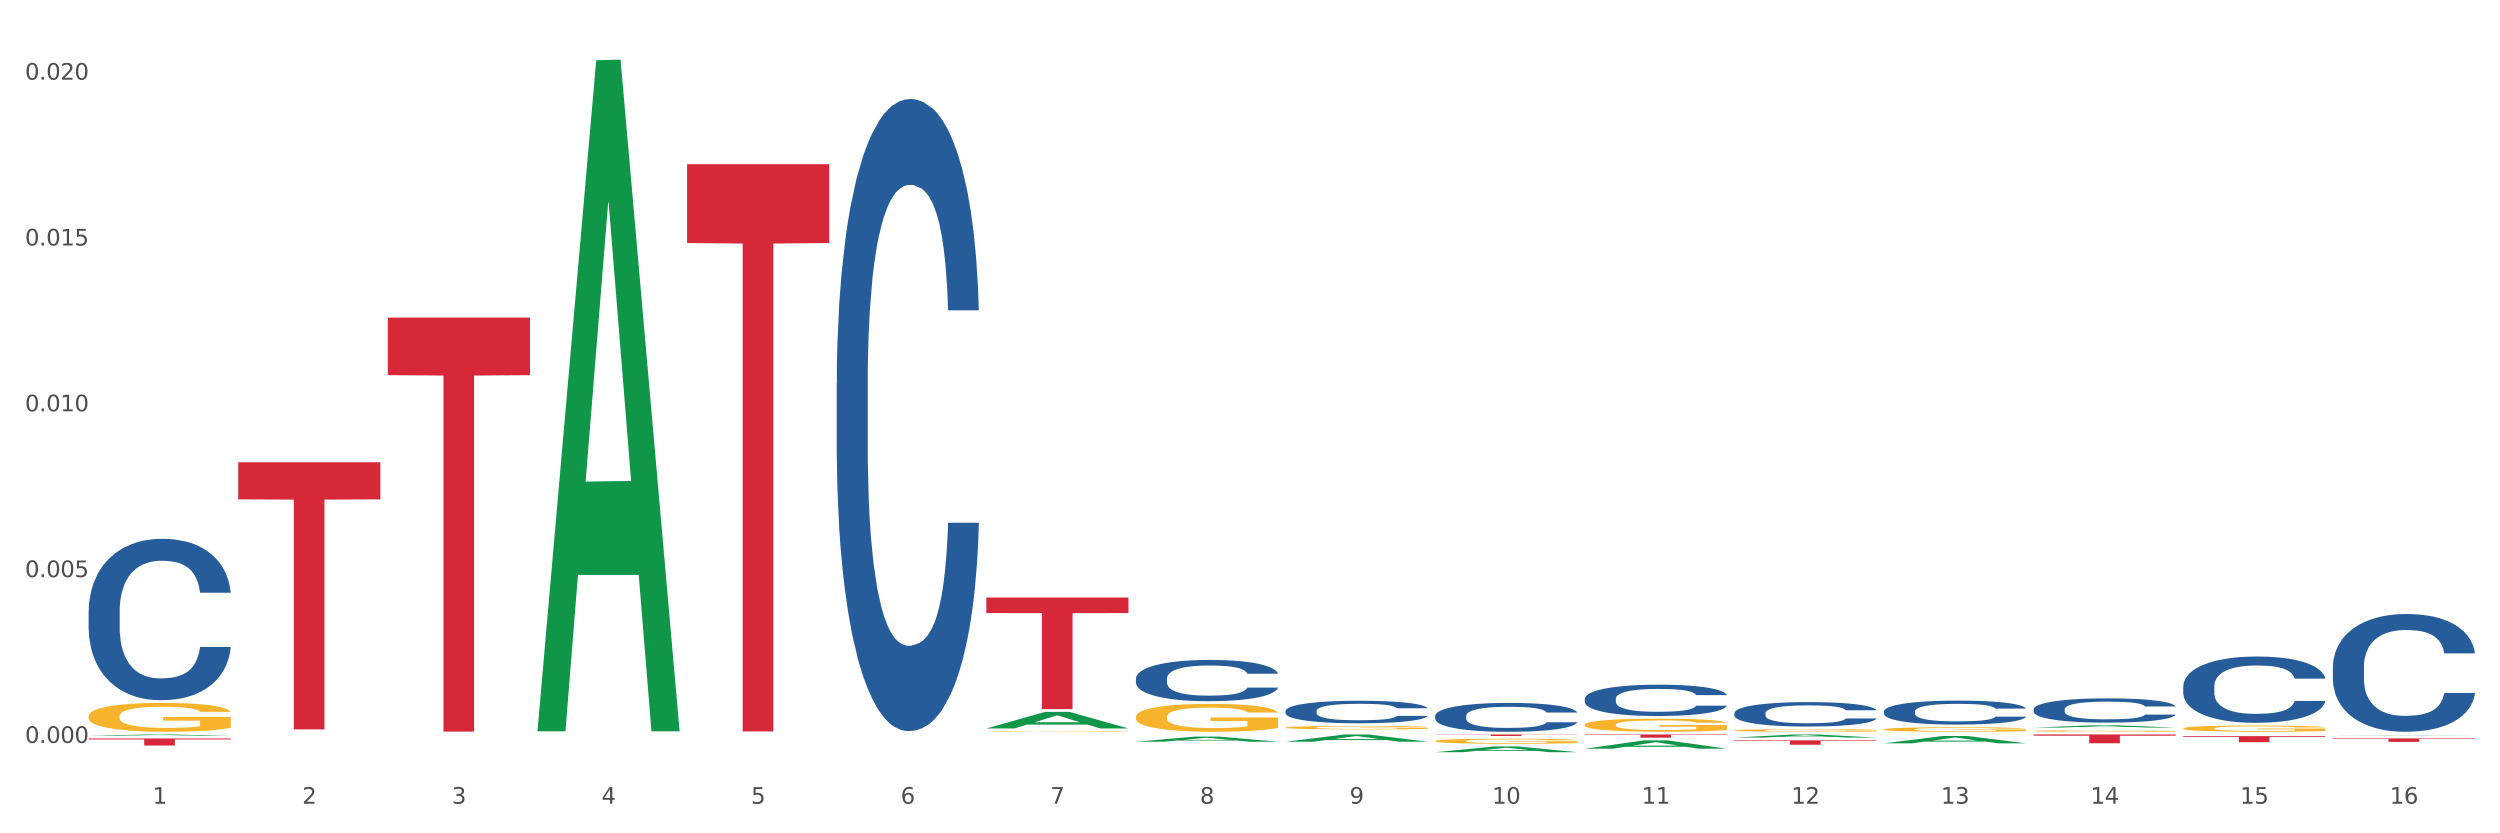 <?xml version="1.0" encoding="utf-8" standalone="no"?>
<!DOCTYPE svg PUBLIC "-//W3C//DTD SVG 1.1//EN"
  "http://www.w3.org/Graphics/SVG/1.1/DTD/svg11.dtd">
<svg xmlns:xlink="http://www.w3.org/1999/xlink" width="1080pt" height="360pt" viewBox="0 0 1080 360" xmlns="http://www.w3.org/2000/svg" version="1.1">
 <rect x="0" y="0" width="1080" height="360" fill="#333333" stroke="none"/>
 <defs>
  <style type="text/css">*{stroke-linejoin: round; stroke-linecap: butt}</style>
 </defs>
 <g id="figure_1">
  <g id="patch_1">
   <path d="M 0 360 
L 1080 360 
L 1080 0 
L 0 0 
z
" style="fill: #ffffff; stroke: #ffffff; stroke-linejoin: miter"/>
  </g>
  <g id="axes_1">
   <g id="matplotlib.axis_1">
    <g id="xtick_1">
     <g id="text_1">
      <!-- 1 -->
      <g style="fill: #4d4d4d" transform="translate(65.93 347.204) scale(0.096 -0.096)">
       <defs>
        <path id="DejaVuSans-31" d="M 794 531 
L 1825 531 
L 1825 4091 
L 703 3866 
L 703 4441 
L 1819 4666 
L 2450 4666 
L 2450 531 
L 3481 531 
L 3481 0 
L 794 0 
L 794 531 
z
" transform="scale(0.016)"/>
       </defs>
       <use xlink:href="#DejaVuSans-31"/>
      </g>
     </g>
    </g>
    <g id="xtick_2">
     <g id="text_2">
      <!-- 2 -->
      <g style="fill: #4d4d4d" transform="translate(130.565 347.204) scale(0.096 -0.096)">
       <defs>
        <path id="DejaVuSans-32" d="M 1228 531 
L 3431 531 
L 3431 0 
L 469 0 
L 469 531 
Q 828 903 1448 1529 
Q 2069 2156 2228 2338 
Q 2531 2678 2651 2914 
Q 2772 3150 2772 3378 
Q 2772 3750 2511 3984 
Q 2250 4219 1831 4219 
Q 1534 4219 1204 4116 
Q 875 4013 500 3803 
L 500 4441 
Q 881 4594 1212 4672 
Q 1544 4750 1819 4750 
Q 2544 4750 2975 4387 
Q 3406 4025 3406 3419 
Q 3406 3131 3298 2873 
Q 3191 2616 2906 2266 
Q 2828 2175 2409 1742 
Q 1991 1309 1228 531 
z
" transform="scale(0.016)"/>
       </defs>
       <use xlink:href="#DejaVuSans-32"/>
      </g>
     </g>
    </g>
    <g id="xtick_3">
     <g id="text_3">
      <!-- 3 -->
      <g style="fill: #4d4d4d" transform="translate(195.199 347.204) scale(0.096 -0.096)">
       <defs>
        <path id="DejaVuSans-33" d="M 2597 2516 
Q 3050 2419 3304 2112 
Q 3559 1806 3559 1356 
Q 3559 666 3084 287 
Q 2609 -91 1734 -91 
Q 1441 -91 1130 -33 
Q 819 25 488 141 
L 488 750 
Q 750 597 1062 519 
Q 1375 441 1716 441 
Q 2309 441 2620 675 
Q 2931 909 2931 1356 
Q 2931 1769 2642 2001 
Q 2353 2234 1838 2234 
L 1294 2234 
L 1294 2753 
L 1863 2753 
Q 2328 2753 2575 2939 
Q 2822 3125 2822 3475 
Q 2822 3834 2567 4026 
Q 2313 4219 1838 4219 
Q 1578 4219 1281 4162 
Q 984 4106 628 3988 
L 628 4550 
Q 988 4650 1302 4700 
Q 1616 4750 1894 4750 
Q 2613 4750 3031 4423 
Q 3450 4097 3450 3541 
Q 3450 3153 3228 2886 
Q 3006 2619 2597 2516 
z
" transform="scale(0.016)"/>
       </defs>
       <use xlink:href="#DejaVuSans-33"/>
      </g>
     </g>
    </g>
    <g id="xtick_4">
     <g id="text_4">
      <!-- 4 -->
      <g style="fill: #4d4d4d" transform="translate(259.833 347.204) scale(0.096 -0.096)">
       <defs>
        <path id="DejaVuSans-34" d="M 2419 4116 
L 825 1625 
L 2419 1625 
L 2419 4116 
z
M 2253 4666 
L 3047 4666 
L 3047 1625 
L 3713 1625 
L 3713 1100 
L 3047 1100 
L 3047 0 
L 2419 0 
L 2419 1100 
L 313 1100 
L 313 1709 
L 2253 4666 
z
" transform="scale(0.016)"/>
       </defs>
       <use xlink:href="#DejaVuSans-34"/>
      </g>
     </g>
    </g>
    <g id="xtick_5">
     <g id="text_5">
      <!-- 5 -->
      <g style="fill: #4d4d4d" transform="translate(324.467 347.204) scale(0.096 -0.096)">
       <defs>
        <path id="DejaVuSans-35" d="M 691 4666 
L 3169 4666 
L 3169 4134 
L 1269 4134 
L 1269 2991 
Q 1406 3038 1543 3061 
Q 1681 3084 1819 3084 
Q 2600 3084 3056 2656 
Q 3513 2228 3513 1497 
Q 3513 744 3044 326 
Q 2575 -91 1722 -91 
Q 1428 -91 1123 -41 
Q 819 9 494 109 
L 494 744 
Q 775 591 1075 516 
Q 1375 441 1709 441 
Q 2250 441 2565 725 
Q 2881 1009 2881 1497 
Q 2881 1984 2565 2268 
Q 2250 2553 1709 2553 
Q 1456 2553 1204 2497 
Q 953 2441 691 2322 
L 691 4666 
z
" transform="scale(0.016)"/>
       </defs>
       <use xlink:href="#DejaVuSans-35"/>
      </g>
     </g>
    </g>
    <g id="xtick_6">
     <g id="text_6">
      <!-- 6 -->
      <g style="fill: #4d4d4d" transform="translate(389.102 347.204) scale(0.096 -0.096)">
       <defs>
        <path id="DejaVuSans-36" d="M 2113 2584 
Q 1688 2584 1439 2293 
Q 1191 2003 1191 1497 
Q 1191 994 1439 701 
Q 1688 409 2113 409 
Q 2538 409 2786 701 
Q 3034 994 3034 1497 
Q 3034 2003 2786 2293 
Q 2538 2584 2113 2584 
z
M 3366 4563 
L 3366 3988 
Q 3128 4100 2886 4159 
Q 2644 4219 2406 4219 
Q 1781 4219 1451 3797 
Q 1122 3375 1075 2522 
Q 1259 2794 1537 2939 
Q 1816 3084 2150 3084 
Q 2853 3084 3261 2657 
Q 3669 2231 3669 1497 
Q 3669 778 3244 343 
Q 2819 -91 2113 -91 
Q 1303 -91 875 529 
Q 447 1150 447 2328 
Q 447 3434 972 4092 
Q 1497 4750 2381 4750 
Q 2619 4750 2861 4703 
Q 3103 4656 3366 4563 
z
" transform="scale(0.016)"/>
       </defs>
       <use xlink:href="#DejaVuSans-36"/>
      </g>
     </g>
    </g>
    <g id="xtick_7">
     <g id="text_7">
      <!-- 7 -->
      <g style="fill: #4d4d4d" transform="translate(453.736 347.204) scale(0.096 -0.096)">
       <defs>
        <path id="DejaVuSans-37" d="M 525 4666 
L 3525 4666 
L 3525 4397 
L 1831 0 
L 1172 0 
L 2766 4134 
L 525 4134 
L 525 4666 
z
" transform="scale(0.016)"/>
       </defs>
       <use xlink:href="#DejaVuSans-37"/>
      </g>
     </g>
    </g>
    <g id="xtick_8">
     <g id="text_8">
      <!-- 8 -->
      <g style="fill: #4d4d4d" transform="translate(518.37 347.204) scale(0.096 -0.096)">
       <defs>
        <path id="DejaVuSans-38" d="M 2034 2216 
Q 1584 2216 1326 1975 
Q 1069 1734 1069 1313 
Q 1069 891 1326 650 
Q 1584 409 2034 409 
Q 2484 409 2743 651 
Q 3003 894 3003 1313 
Q 3003 1734 2745 1975 
Q 2488 2216 2034 2216 
z
M 1403 2484 
Q 997 2584 770 2862 
Q 544 3141 544 3541 
Q 544 4100 942 4425 
Q 1341 4750 2034 4750 
Q 2731 4750 3128 4425 
Q 3525 4100 3525 3541 
Q 3525 3141 3298 2862 
Q 3072 2584 2669 2484 
Q 3125 2378 3379 2068 
Q 3634 1759 3634 1313 
Q 3634 634 3220 271 
Q 2806 -91 2034 -91 
Q 1263 -91 848 271 
Q 434 634 434 1313 
Q 434 1759 690 2068 
Q 947 2378 1403 2484 
z
M 1172 3481 
Q 1172 3119 1398 2916 
Q 1625 2713 2034 2713 
Q 2441 2713 2670 2916 
Q 2900 3119 2900 3481 
Q 2900 3844 2670 4047 
Q 2441 4250 2034 4250 
Q 1625 4250 1398 4047 
Q 1172 3844 1172 3481 
z
" transform="scale(0.016)"/>
       </defs>
       <use xlink:href="#DejaVuSans-38"/>
      </g>
     </g>
    </g>
    <g id="xtick_9">
     <g id="text_9">
      <!-- 9 -->
      <g style="fill: #4d4d4d" transform="translate(583.005 347.204) scale(0.096 -0.096)">
       <defs>
        <path id="DejaVuSans-39" d="M 703 97 
L 703 672 
Q 941 559 1184 500 
Q 1428 441 1663 441 
Q 2288 441 2617 861 
Q 2947 1281 2994 2138 
Q 2813 1869 2534 1725 
Q 2256 1581 1919 1581 
Q 1219 1581 811 2004 
Q 403 2428 403 3163 
Q 403 3881 828 4315 
Q 1253 4750 1959 4750 
Q 2769 4750 3195 4129 
Q 3622 3509 3622 2328 
Q 3622 1225 3098 567 
Q 2575 -91 1691 -91 
Q 1453 -91 1209 -44 
Q 966 3 703 97 
z
M 1959 2075 
Q 2384 2075 2632 2365 
Q 2881 2656 2881 3163 
Q 2881 3666 2632 3958 
Q 2384 4250 1959 4250 
Q 1534 4250 1286 3958 
Q 1038 3666 1038 3163 
Q 1038 2656 1286 2365 
Q 1534 2075 1959 2075 
z
" transform="scale(0.016)"/>
       </defs>
       <use xlink:href="#DejaVuSans-39"/>
      </g>
     </g>
    </g>
    <g id="xtick_10">
     <g id="text_10">
      <!-- 10 -->
      <g style="fill: #4d4d4d" transform="translate(644.585 347.204) scale(0.096 -0.096)">
       <defs>
        <path id="DejaVuSans-30" d="M 2034 4250 
Q 1547 4250 1301 3770 
Q 1056 3291 1056 2328 
Q 1056 1369 1301 889 
Q 1547 409 2034 409 
Q 2525 409 2770 889 
Q 3016 1369 3016 2328 
Q 3016 3291 2770 3770 
Q 2525 4250 2034 4250 
z
M 2034 4750 
Q 2819 4750 3233 4129 
Q 3647 3509 3647 2328 
Q 3647 1150 3233 529 
Q 2819 -91 2034 -91 
Q 1250 -91 836 529 
Q 422 1150 422 2328 
Q 422 3509 836 4129 
Q 1250 4750 2034 4750 
z
" transform="scale(0.016)"/>
       </defs>
       <use xlink:href="#DejaVuSans-31"/>
       <use xlink:href="#DejaVuSans-30" transform="translate(63.623 0)"/>
      </g>
     </g>
    </g>
    <g id="xtick_11">
     <g id="text_11">
      <!-- 11 -->
      <g style="fill: #4d4d4d" transform="translate(709.219 347.204) scale(0.096 -0.096)">
       <use xlink:href="#DejaVuSans-31"/>
       <use xlink:href="#DejaVuSans-31" transform="translate(63.623 0)"/>
      </g>
     </g>
    </g>
    <g id="xtick_12">
     <g id="text_12">
      <!-- 12 -->
      <g style="fill: #4d4d4d" transform="translate(773.854 347.204) scale(0.096 -0.096)">
       <use xlink:href="#DejaVuSans-31"/>
       <use xlink:href="#DejaVuSans-32" transform="translate(63.623 0)"/>
      </g>
     </g>
    </g>
    <g id="xtick_13">
     <g id="text_13">
      <!-- 13 -->
      <g style="fill: #4d4d4d" transform="translate(838.488 347.204) scale(0.096 -0.096)">
       <use xlink:href="#DejaVuSans-31"/>
       <use xlink:href="#DejaVuSans-33" transform="translate(63.623 0)"/>
      </g>
     </g>
    </g>
    <g id="xtick_14">
     <g id="text_14">
      <!-- 14 -->
      <g style="fill: #4d4d4d" transform="translate(903.122 347.204) scale(0.096 -0.096)">
       <use xlink:href="#DejaVuSans-31"/>
       <use xlink:href="#DejaVuSans-34" transform="translate(63.623 0)"/>
      </g>
     </g>
    </g>
    <g id="xtick_15">
     <g id="text_15">
      <!-- 15 -->
      <g style="fill: #4d4d4d" transform="translate(967.756 347.204) scale(0.096 -0.096)">
       <use xlink:href="#DejaVuSans-31"/>
       <use xlink:href="#DejaVuSans-35" transform="translate(63.623 0)"/>
      </g>
     </g>
    </g>
    <g id="xtick_16">
     <g id="text_16">
      <!-- 16 -->
      <g style="fill: #4d4d4d" transform="translate(1032.391 347.204) scale(0.096 -0.096)">
       <use xlink:href="#DejaVuSans-31"/>
       <use xlink:href="#DejaVuSans-36" transform="translate(63.623 0)"/>
      </g>
     </g>
    </g>
    <g id="xtick_17"/>
    <g id="xtick_18"/>
    <g id="xtick_19"/>
    <g id="xtick_20"/>
    <g id="xtick_21"/>
    <g id="xtick_22"/>
    <g id="xtick_23"/>
    <g id="xtick_24"/>
    <g id="xtick_25"/>
    <g id="xtick_26"/>
    <g id="xtick_27"/>
    <g id="xtick_28"/>
    <g id="xtick_29"/>
    <g id="xtick_30"/>
    <g id="xtick_31"/>
   </g>
   <g id="matplotlib.axis_2">
    <g id="ytick_1">
     <g id="text_17">
      <!-- 0.000 -->
      <g style="fill: #4d4d4d" transform="translate(10.8 320.941) scale(0.096 -0.096)">
       <defs>
        <path id="DejaVuSans-2e" d="M 684 794 
L 1344 794 
L 1344 0 
L 684 0 
L 684 794 
z
" transform="scale(0.016)"/>
       </defs>
       <use xlink:href="#DejaVuSans-30"/>
       <use xlink:href="#DejaVuSans-2e" transform="translate(63.623 0)"/>
       <use xlink:href="#DejaVuSans-30" transform="translate(95.41 0)"/>
       <use xlink:href="#DejaVuSans-30" transform="translate(159.033 0)"/>
       <use xlink:href="#DejaVuSans-30" transform="translate(222.656 0)"/>
      </g>
     </g>
    </g>
    <g id="ytick_2">
     <g id="text_18">
      <!-- 0.005 -->
      <g style="fill: #4d4d4d" transform="translate(10.8 249.31) scale(0.096 -0.096)">
       <use xlink:href="#DejaVuSans-30"/>
       <use xlink:href="#DejaVuSans-2e" transform="translate(63.623 0)"/>
       <use xlink:href="#DejaVuSans-30" transform="translate(95.41 0)"/>
       <use xlink:href="#DejaVuSans-30" transform="translate(159.033 0)"/>
       <use xlink:href="#DejaVuSans-35" transform="translate(222.656 0)"/>
      </g>
     </g>
    </g>
    <g id="ytick_3">
     <g id="text_19">
      <!-- 0.010 -->
      <g style="fill: #4d4d4d" transform="translate(10.8 177.679) scale(0.096 -0.096)">
       <use xlink:href="#DejaVuSans-30"/>
       <use xlink:href="#DejaVuSans-2e" transform="translate(63.623 0)"/>
       <use xlink:href="#DejaVuSans-30" transform="translate(95.41 0)"/>
       <use xlink:href="#DejaVuSans-31" transform="translate(159.033 0)"/>
       <use xlink:href="#DejaVuSans-30" transform="translate(222.656 0)"/>
      </g>
     </g>
    </g>
    <g id="ytick_4">
     <g id="text_20">
      <!-- 0.015 -->
      <g style="fill: #4d4d4d" transform="translate(10.8 106.048) scale(0.096 -0.096)">
       <use xlink:href="#DejaVuSans-30"/>
       <use xlink:href="#DejaVuSans-2e" transform="translate(63.623 0)"/>
       <use xlink:href="#DejaVuSans-30" transform="translate(95.41 0)"/>
       <use xlink:href="#DejaVuSans-31" transform="translate(159.033 0)"/>
       <use xlink:href="#DejaVuSans-35" transform="translate(222.656 0)"/>
      </g>
     </g>
    </g>
    <g id="ytick_5">
     <g id="text_21">
      <!-- 0.020 -->
      <g style="fill: #4d4d4d" transform="translate(10.8 34.417) scale(0.096 -0.096)">
       <use xlink:href="#DejaVuSans-30"/>
       <use xlink:href="#DejaVuSans-2e" transform="translate(63.623 0)"/>
       <use xlink:href="#DejaVuSans-30" transform="translate(95.41 0)"/>
       <use xlink:href="#DejaVuSans-32" transform="translate(159.033 0)"/>
       <use xlink:href="#DejaVuSans-30" transform="translate(222.656 0)"/>
      </g>
     </g>
    </g>
    <g id="ytick_6"/>
    <g id="ytick_7"/>
    <g id="ytick_8"/>
    <g id="ytick_9"/>
   </g>
   <g id="PolyCollection_1">
    <path d="M 38.283 317.861 
L 38.346 317.86 
L 63.667 317.295 
L 74.175 317.294 
L 99.686 317.862 
L 87.532 317.862 
L 82.024 317.729 
L 55.881 317.729 
L 55.691 317.732 
L 50.374 317.862 
L 38.283 317.862 
L 38.283 317.861 
L 59.173 317.651 
L 78.733 317.65 
L 69.048 317.415 
L 68.921 317.414 
L 68.794 317.416 
L 59.109 317.65 
L 59.173 317.651 
L 38.283 317.861 
z
" clip-path="url(#pd1f3f72aa3)" style="fill: #109648"/>
    <path d="M 878.529 317.294 
L 939.931 317.294 
L 939.931 317.822 
L 915.778 317.826 
L 915.778 321.095 
L 902.537 321.095 
L 902.537 317.826 
L 878.529 317.822 
L 878.529 317.298 
L 878.529 317.294 
z
" clip-path="url(#pd1f3f72aa3)" style="fill: #d62839"/>
    <path d="M 749.26 319.819 
L 810.663 319.819 
L 810.663 320.084 
L 786.509 320.086 
L 786.509 321.729 
L 773.268 321.729 
L 773.268 320.086 
L 749.26 320.084 
L 749.26 319.82 
L 749.26 319.819 
z
" clip-path="url(#pd1f3f72aa3)" style="fill: #d62839"/>
    <path d="M 684.626 317.294 
L 746.029 317.294 
L 746.029 317.488 
L 721.875 317.489 
L 721.875 318.686 
L 708.634 318.686 
L 708.634 317.489 
L 684.626 317.488 
L 684.626 317.295 
L 684.626 317.294 
z
" clip-path="url(#pd1f3f72aa3)" style="fill: #d62839"/>
    <path d="M 619.992 317.294 
L 681.394 317.294 
L 681.394 317.385 
L 657.241 317.385 
L 657.241 317.945 
L 644 317.945 
L 644 317.385 
L 619.992 317.385 
L 619.992 317.295 
L 619.992 317.294 
z
" clip-path="url(#pd1f3f72aa3)" style="fill: #d62839"/>
    <path d="M 426.089 258.142 
L 487.491 258.142 
L 487.491 264.842 
L 463.338 264.888 
L 463.338 306.358 
L 450.097 306.358 
L 450.097 264.888 
L 426.089 264.842 
L 426.089 258.187 
L 426.089 258.142 
z
" clip-path="url(#pd1f3f72aa3)" style="fill: #d62839"/>
    <path d="M 38.283 309.417 
L 38.355 309.406 
L 38.355 308.996 
L 38.5 308.642 
L 39.225 307.788 
L 40.313 307.082 
L 41.11 306.706 
L 41.908 306.398 
L 42.85 306.09 
L 44.01 305.771 
L 46.112 305.304 
L 47.417 305.065 
L 49.012 304.814 
L 51.912 304.45 
L 54.014 304.245 
L 56.189 304.074 
L 59.741 303.869 
L 62.061 303.777 
L 64.526 303.709 
L 67.498 303.663 
L 69.745 303.652 
L 74.675 303.686 
L 78.88 303.789 
L 80.91 303.869 
L 83.519 304.005 
L 84.897 304.096 
L 87.144 304.279 
L 89.464 304.518 
L 91.059 304.723 
L 93.451 305.11 
L 95.263 305.498 
L 96.931 305.976 
L 97.801 306.307 
L 98.453 306.614 
L 99.033 306.968 
L 99.613 307.526 
L 86.564 307.526 
L 86.057 307.127 
L 85.259 306.751 
L 84.099 306.387 
L 83.084 306.159 
L 81.345 305.874 
L 79.75 305.692 
L 78.082 305.555 
L 76.052 305.441 
L 74.458 305.384 
L 72.21 305.338 
L 67.788 305.35 
L 64.816 305.441 
L 62.786 305.555 
L 61.481 305.657 
L 60.321 305.771 
L 59.016 305.931 
L 57.494 306.17 
L 56.407 306.387 
L 55.319 306.66 
L 54.449 306.933 
L 53.652 307.252 
L 52.999 307.594 
L 52.492 307.947 
L 52.057 308.38 
L 51.694 309.098 
L 51.694 310.659 
L 51.839 311.012 
L 52.202 311.479 
L 52.637 311.833 
L 53.362 312.254 
L 54.014 312.539 
L 55.247 312.949 
L 56.624 313.291 
L 57.711 313.508 
L 58.799 313.69 
L 60.684 313.94 
L 62.786 314.146 
L 64.598 314.271 
L 67.063 314.385 
L 68.731 314.43 
L 70.18 314.453 
L 73.733 314.453 
L 76.27 314.419 
L 79.097 314.339 
L 81.272 314.237 
L 83.084 314.111 
L 85.114 313.906 
L 86.419 313.713 
L 86.419 311.331 
L 70.47 311.32 
L 70.47 309.736 
L 99.686 309.736 
L 99.686 314.385 
L 98.453 314.624 
L 97.076 314.841 
L 95.626 315.034 
L 93.451 315.274 
L 90.841 315.501 
L 88.521 315.661 
L 86.057 315.798 
L 83.157 315.923 
L 79.387 316.037 
L 77.067 316.082 
L 74.168 316.117 
L 70.76 316.128 
L 67.788 316.105 
L 64.888 316.048 
L 61.844 315.946 
L 58.871 315.798 
L 56.624 315.65 
L 54.377 315.467 
L 51.984 315.228 
L 50.1 315 
L 48.65 314.795 
L 47.055 314.533 
L 45.315 314.191 
L 44.01 313.884 
L 42.85 313.564 
L 41.618 313.154 
L 40.748 312.801 
L 39.878 312.357 
L 39.37 312.026 
L 38.79 311.514 
L 38.355 310.796 
L 38.283 309.417 
z
" clip-path="url(#pd1f3f72aa3)" style="fill: #f7b32b"/>
    <path d="M 167.552 137.217 
L 228.954 137.217 
L 228.954 162.07 
L 204.801 162.238 
L 204.801 316.055 
L 191.56 316.055 
L 191.56 162.238 
L 167.552 162.07 
L 167.552 137.385 
L 167.552 137.217 
z
" clip-path="url(#pd1f3f72aa3)" style="fill: #d62839"/>
    <path d="M 102.917 199.689 
L 164.32 199.689 
L 164.32 215.728 
L 140.166 215.836 
L 140.166 315.104 
L 126.925 315.104 
L 126.925 215.836 
L 102.917 215.728 
L 102.917 199.797 
L 102.917 199.689 
z
" clip-path="url(#pd1f3f72aa3)" style="fill: #d62839"/>
    <path d="M 38.283 319.028 
L 99.686 319.028 
L 99.686 319.45 
L 75.532 319.452 
L 75.532 322.063 
L 62.291 322.063 
L 62.291 319.452 
L 38.283 319.45 
L 38.283 319.031 
L 38.283 319.028 
z
" clip-path="url(#pd1f3f72aa3)" style="fill: #d62839"/>
    <path d="M 38.283 264.093 
L 38.356 264.029 
L 38.356 262.247 
L 38.573 259.827 
L 39.372 255.37 
L 40.388 251.996 
L 42.13 248.048 
L 43.073 246.393 
L 44.307 244.546 
L 46.847 241.554 
L 49.751 239.007 
L 51.783 237.606 
L 53.307 236.715 
L 56.718 235.123 
L 58.678 234.423 
L 60.71 233.85 
L 62.452 233.468 
L 65.355 233.022 
L 67.678 232.831 
L 70.363 232.768 
L 72.613 232.831 
L 75.589 233.086 
L 79.944 233.85 
L 81.613 234.296 
L 83.863 235.06 
L 86.186 236.078 
L 88.073 237.097 
L 90.25 238.562 
L 92.5 240.472 
L 94.678 242.891 
L 96.202 245.12 
L 97.436 247.475 
L 98.524 250.34 
L 99.323 253.46 
L 99.686 256.071 
L 86.403 256.071 
L 86.041 253.715 
L 85.315 251.168 
L 84.589 249.449 
L 83.791 248.048 
L 82.557 246.457 
L 81.468 245.438 
L 79.654 244.228 
L 77.984 243.464 
L 76.605 243.018 
L 74.936 242.636 
L 71.379 242.254 
L 68.839 242.254 
L 67.242 242.382 
L 65.283 242.7 
L 63.613 243.146 
L 61.654 243.91 
L 60.13 244.738 
L 58.605 245.82 
L 57.734 246.584 
L 56.428 247.985 
L 55.557 249.131 
L 54.396 251.104 
L 53.743 252.505 
L 52.581 256.134 
L 52.073 258.809 
L 51.855 260.655 
L 51.71 262.692 
L 51.71 272.625 
L 52.146 277.082 
L 52.509 278.992 
L 53.089 281.157 
L 54.178 283.958 
L 55.775 286.696 
L 57.444 288.67 
L 58.823 289.879 
L 60.13 290.771 
L 61.436 291.471 
L 63.033 292.108 
L 64.339 292.49 
L 66.299 292.872 
L 68.621 293.063 
L 70.436 293.063 
L 74.137 292.744 
L 75.807 292.426 
L 77.404 291.98 
L 79.145 291.28 
L 80.524 290.516 
L 81.323 289.943 
L 82.629 288.733 
L 83.645 287.46 
L 84.516 285.995 
L 85.097 284.722 
L 85.75 282.812 
L 86.258 280.647 
L 86.403 279.501 
L 99.686 279.501 
L 99.395 281.793 
L 98.887 284.022 
L 97.871 287.014 
L 97.073 288.733 
L 95.839 290.834 
L 94.532 292.617 
L 92.718 294.591 
L 91.049 296.055 
L 89.307 297.329 
L 87.42 298.475 
L 84.008 300.066 
L 82.774 300.512 
L 80.162 301.276 
L 78.129 301.722 
L 75.154 302.168 
L 72.105 302.422 
L 68.912 302.486 
L 66.081 302.359 
L 62.96 301.977 
L 61.001 301.595 
L 58.823 301.022 
L 56.283 300.13 
L 53.888 299.048 
L 51.638 297.774 
L 49.533 296.31 
L 47.573 294.655 
L 45.033 291.917 
L 43.146 289.243 
L 41.767 286.76 
L 40.823 284.658 
L 39.88 281.984 
L 39.372 280.138 
L 38.573 275.681 
L 38.283 271.542 
L 38.283 264.093 
z
" clip-path="url(#pd1f3f72aa3)" style="fill: #255c99"/>
    <path d="M 361.454 165.476 
L 361.527 165.226 
L 361.527 158.243 
L 361.745 148.766 
L 362.543 131.308 
L 363.559 118.09 
L 365.301 102.628 
L 366.245 96.143 
L 367.479 88.911 
L 370.019 77.189 
L 372.922 67.213 
L 374.954 61.727 
L 376.479 58.235 
L 379.89 52 
L 381.849 49.257 
L 383.882 47.012 
L 385.624 45.516 
L 388.527 43.77 
L 390.849 43.022 
L 393.535 42.772 
L 395.785 43.022 
L 398.761 44.019 
L 403.115 47.012 
L 404.785 48.758 
L 407.035 51.751 
L 409.357 55.741 
L 411.244 59.731 
L 413.422 65.468 
L 415.672 72.949 
L 417.849 82.427 
L 419.373 91.155 
L 420.607 100.383 
L 421.696 111.606 
L 422.494 123.826 
L 422.857 134.052 
L 409.575 134.052 
L 409.212 124.824 
L 408.486 114.848 
L 407.76 108.114 
L 406.962 102.628 
L 405.728 96.393 
L 404.64 92.402 
L 402.825 87.664 
L 401.156 84.671 
L 399.777 82.925 
L 398.107 81.429 
L 394.551 79.933 
L 392.011 79.933 
L 390.414 80.431 
L 388.454 81.678 
L 386.785 83.424 
L 384.825 86.417 
L 383.301 89.659 
L 381.777 93.899 
L 380.906 96.892 
L 379.599 102.378 
L 378.728 106.867 
L 377.567 114.599 
L 376.914 120.085 
L 375.753 134.301 
L 375.245 144.776 
L 375.027 152.008 
L 374.882 159.989 
L 374.882 198.895 
L 375.317 216.353 
L 375.68 223.834 
L 376.261 232.314 
L 377.349 243.287 
L 378.946 254.011 
L 380.616 261.743 
L 381.995 266.481 
L 383.301 269.973 
L 384.607 272.716 
L 386.204 275.21 
L 387.511 276.707 
L 389.47 278.203 
L 391.793 278.951 
L 393.607 278.951 
L 397.309 277.704 
L 398.978 276.457 
L 400.575 274.711 
L 402.317 271.968 
L 403.696 268.975 
L 404.494 266.731 
L 405.801 261.992 
L 406.817 257.004 
L 407.688 251.268 
L 408.268 246.28 
L 408.922 238.798 
L 409.43 230.319 
L 409.575 225.83 
L 422.857 225.83 
L 422.567 234.808 
L 422.059 243.537 
L 421.043 255.258 
L 420.244 261.992 
L 419.01 270.222 
L 417.704 277.205 
L 415.889 284.937 
L 414.22 290.673 
L 412.478 295.661 
L 410.591 300.15 
L 407.18 306.385 
L 405.946 308.131 
L 403.333 311.123 
L 401.301 312.869 
L 398.325 314.615 
L 395.277 315.612 
L 392.083 315.862 
L 389.253 315.363 
L 386.132 313.867 
L 384.172 312.37 
L 381.995 310.126 
L 379.454 306.634 
L 377.059 302.394 
L 374.809 297.406 
L 372.704 291.67 
L 370.745 285.186 
L 368.204 274.462 
L 366.317 263.987 
L 364.938 254.261 
L 363.995 246.031 
L 363.051 235.556 
L 362.543 228.324 
L 361.745 210.866 
L 361.454 194.655 
L 361.454 165.476 
z
" clip-path="url(#pd1f3f72aa3)" style="fill: #255c99"/>
    <path d="M 490.723 293.099 
L 490.796 293.083 
L 490.796 292.627 
L 491.013 292.009 
L 491.812 290.87 
L 492.828 290.007 
L 494.57 288.998 
L 495.513 288.575 
L 496.747 288.103 
L 499.287 287.338 
L 502.191 286.687 
L 504.223 286.329 
L 505.747 286.101 
L 509.158 285.694 
L 511.118 285.515 
L 513.15 285.369 
L 514.892 285.271 
L 517.795 285.157 
L 520.118 285.108 
L 522.803 285.092 
L 525.053 285.108 
L 528.029 285.173 
L 532.384 285.369 
L 534.053 285.483 
L 536.303 285.678 
L 538.626 285.938 
L 540.513 286.199 
L 542.69 286.573 
L 544.94 287.061 
L 547.118 287.68 
L 548.642 288.249 
L 549.876 288.852 
L 550.964 289.584 
L 551.763 290.381 
L 552.126 291.049 
L 538.844 291.049 
L 538.481 290.446 
L 537.755 289.795 
L 537.029 289.356 
L 536.231 288.998 
L 534.997 288.591 
L 533.908 288.331 
L 532.094 288.022 
L 530.424 287.826 
L 529.045 287.712 
L 527.376 287.615 
L 523.819 287.517 
L 521.279 287.517 
L 519.682 287.55 
L 517.723 287.631 
L 516.053 287.745 
L 514.094 287.94 
L 512.57 288.152 
L 511.045 288.428 
L 510.174 288.624 
L 508.868 288.982 
L 507.997 289.275 
L 506.836 289.779 
L 506.183 290.137 
L 505.021 291.065 
L 504.513 291.748 
L 504.296 292.22 
L 504.15 292.741 
L 504.15 295.28 
L 504.586 296.419 
L 504.949 296.907 
L 505.529 297.461 
L 506.618 298.177 
L 508.215 298.877 
L 509.884 299.381 
L 511.263 299.69 
L 512.57 299.918 
L 513.876 300.097 
L 515.473 300.26 
L 516.779 300.358 
L 518.739 300.455 
L 521.061 300.504 
L 522.876 300.504 
L 526.578 300.423 
L 528.247 300.341 
L 529.844 300.227 
L 531.586 300.048 
L 532.965 299.853 
L 533.763 299.707 
L 535.069 299.397 
L 536.085 299.072 
L 536.956 298.698 
L 537.537 298.372 
L 538.19 297.884 
L 538.698 297.331 
L 538.844 297.038 
L 552.126 297.038 
L 551.835 297.623 
L 551.327 298.193 
L 550.311 298.958 
L 549.513 299.397 
L 548.279 299.934 
L 546.972 300.39 
L 545.158 300.895 
L 543.489 301.269 
L 541.747 301.594 
L 539.86 301.887 
L 536.448 302.294 
L 535.215 302.408 
L 532.602 302.603 
L 530.569 302.717 
L 527.594 302.831 
L 524.545 302.896 
L 521.352 302.913 
L 518.521 302.88 
L 515.4 302.782 
L 513.441 302.685 
L 511.263 302.538 
L 508.723 302.31 
L 506.328 302.034 
L 504.078 301.708 
L 501.973 301.334 
L 500.013 300.911 
L 497.473 300.211 
L 495.586 299.528 
L 494.207 298.893 
L 493.263 298.356 
L 492.32 297.672 
L 491.812 297.2 
L 491.013 296.061 
L 490.723 295.003 
L 490.723 293.099 
z
" clip-path="url(#pd1f3f72aa3)" style="fill: #255c99"/>
    <path d="M 555.357 307.102 
L 555.43 307.093 
L 555.43 306.844 
L 555.648 306.507 
L 556.446 305.885 
L 557.462 305.415 
L 559.204 304.864 
L 560.148 304.633 
L 561.381 304.375 
L 563.922 303.958 
L 566.825 303.603 
L 568.857 303.407 
L 570.381 303.283 
L 573.793 303.061 
L 575.752 302.963 
L 577.785 302.883 
L 579.526 302.83 
L 582.43 302.768 
L 584.752 302.741 
L 587.438 302.733 
L 589.688 302.741 
L 592.663 302.777 
L 597.018 302.883 
L 598.688 302.946 
L 600.938 303.052 
L 603.26 303.194 
L 605.147 303.336 
L 607.325 303.541 
L 609.575 303.807 
L 611.752 304.145 
L 613.276 304.455 
L 614.51 304.784 
L 615.599 305.184 
L 616.397 305.619 
L 616.76 305.983 
L 603.478 305.983 
L 603.115 305.654 
L 602.389 305.299 
L 601.663 305.059 
L 600.865 304.864 
L 599.631 304.642 
L 598.542 304.5 
L 596.728 304.331 
L 595.059 304.225 
L 593.68 304.162 
L 592.01 304.109 
L 588.454 304.056 
L 585.913 304.056 
L 584.317 304.074 
L 582.357 304.118 
L 580.688 304.18 
L 578.728 304.287 
L 577.204 304.402 
L 575.68 304.553 
L 574.809 304.66 
L 573.502 304.855 
L 572.631 305.015 
L 571.47 305.29 
L 570.817 305.486 
L 569.656 305.992 
L 569.148 306.365 
L 568.93 306.622 
L 568.785 306.907 
L 568.785 308.292 
L 569.22 308.914 
L 569.583 309.18 
L 570.164 309.482 
L 571.252 309.873 
L 572.849 310.255 
L 574.518 310.53 
L 575.897 310.699 
L 577.204 310.823 
L 578.51 310.921 
L 580.107 311.01 
L 581.414 311.063 
L 583.373 311.116 
L 585.696 311.143 
L 587.51 311.143 
L 591.212 311.098 
L 592.881 311.054 
L 594.478 310.992 
L 596.22 310.894 
L 597.599 310.788 
L 598.397 310.708 
L 599.704 310.539 
L 600.72 310.361 
L 601.591 310.157 
L 602.171 309.979 
L 602.825 309.713 
L 603.333 309.411 
L 603.478 309.251 
L 616.76 309.251 
L 616.47 309.571 
L 615.962 309.882 
L 614.945 310.299 
L 614.147 310.539 
L 612.913 310.832 
L 611.607 311.081 
L 609.792 311.356 
L 608.123 311.56 
L 606.381 311.738 
L 604.494 311.898 
L 601.083 312.12 
L 599.849 312.182 
L 597.236 312.288 
L 595.204 312.351 
L 592.228 312.413 
L 589.18 312.448 
L 585.986 312.457 
L 583.155 312.439 
L 580.035 312.386 
L 578.075 312.333 
L 575.897 312.253 
L 573.357 312.129 
L 570.962 311.978 
L 568.712 311.8 
L 566.607 311.596 
L 564.648 311.365 
L 562.107 310.983 
L 560.22 310.61 
L 558.841 310.264 
L 557.898 309.971 
L 556.954 309.598 
L 556.446 309.34 
L 555.648 308.718 
L 555.357 308.141 
L 555.357 307.102 
z
" clip-path="url(#pd1f3f72aa3)" style="fill: #255c99"/>
    <path d="M 619.992 309.26 
L 620.064 309.249 
L 620.064 308.93 
L 620.282 308.497 
L 621.08 307.7 
L 622.096 307.096 
L 623.838 306.39 
L 624.782 306.094 
L 626.016 305.763 
L 628.556 305.228 
L 631.459 304.772 
L 633.492 304.522 
L 635.016 304.362 
L 638.427 304.078 
L 640.387 303.952 
L 642.419 303.85 
L 644.161 303.781 
L 647.064 303.702 
L 649.387 303.668 
L 652.072 303.656 
L 654.322 303.668 
L 657.298 303.713 
L 661.653 303.85 
L 663.322 303.93 
L 665.572 304.066 
L 667.894 304.248 
L 669.781 304.431 
L 671.959 304.693 
L 674.209 305.034 
L 676.386 305.467 
L 677.91 305.866 
L 679.144 306.287 
L 680.233 306.8 
L 681.031 307.358 
L 681.394 307.825 
L 668.112 307.825 
L 667.749 307.403 
L 667.023 306.948 
L 666.298 306.64 
L 665.499 306.39 
L 664.265 306.105 
L 663.177 305.923 
L 661.362 305.706 
L 659.693 305.57 
L 658.314 305.49 
L 656.644 305.422 
L 653.088 305.353 
L 650.548 305.353 
L 648.951 305.376 
L 646.991 305.433 
L 645.322 305.513 
L 643.362 305.649 
L 641.838 305.797 
L 640.314 305.991 
L 639.443 306.128 
L 638.137 306.378 
L 637.266 306.583 
L 636.104 306.936 
L 635.451 307.187 
L 634.29 307.836 
L 633.782 308.315 
L 633.564 308.645 
L 633.419 309.009 
L 633.419 310.786 
L 633.854 311.584 
L 634.217 311.925 
L 634.798 312.312 
L 635.887 312.814 
L 637.483 313.303 
L 639.153 313.656 
L 640.532 313.873 
L 641.838 314.032 
L 643.145 314.158 
L 644.741 314.271 
L 646.048 314.34 
L 648.007 314.408 
L 650.33 314.442 
L 652.145 314.442 
L 655.846 314.385 
L 657.515 314.328 
L 659.112 314.249 
L 660.854 314.123 
L 662.233 313.987 
L 663.032 313.884 
L 664.338 313.668 
L 665.354 313.44 
L 666.225 313.178 
L 666.806 312.95 
L 667.459 312.609 
L 667.967 312.221 
L 668.112 312.016 
L 681.394 312.016 
L 681.104 312.426 
L 680.596 312.825 
L 679.58 313.36 
L 678.781 313.668 
L 677.547 314.044 
L 676.241 314.363 
L 674.427 314.716 
L 672.757 314.978 
L 671.015 315.205 
L 669.128 315.41 
L 665.717 315.695 
L 664.483 315.775 
L 661.87 315.912 
L 659.838 315.991 
L 656.862 316.071 
L 653.814 316.117 
L 650.62 316.128 
L 647.79 316.105 
L 644.669 316.037 
L 642.709 315.969 
L 640.532 315.866 
L 637.991 315.707 
L 635.596 315.513 
L 633.346 315.285 
L 631.242 315.023 
L 629.282 314.727 
L 626.742 314.237 
L 624.855 313.759 
L 623.475 313.315 
L 622.532 312.939 
L 621.588 312.461 
L 621.08 312.13 
L 620.282 311.333 
L 619.992 310.593 
L 619.992 309.26 
z
" clip-path="url(#pd1f3f72aa3)" style="fill: #255c99"/>
    <path d="M 684.626 301.863 
L 684.699 301.851 
L 684.699 301.505 
L 684.916 301.036 
L 685.715 300.172 
L 686.731 299.518 
L 688.473 298.753 
L 689.416 298.432 
L 690.65 298.074 
L 693.19 297.493 
L 696.094 297 
L 698.126 296.728 
L 699.65 296.555 
L 703.061 296.247 
L 705.021 296.111 
L 707.053 296 
L 708.795 295.926 
L 711.698 295.839 
L 714.021 295.802 
L 716.706 295.79 
L 718.956 295.802 
L 721.932 295.852 
L 726.287 296 
L 727.956 296.086 
L 730.206 296.234 
L 732.529 296.432 
L 734.416 296.629 
L 736.593 296.913 
L 738.843 297.284 
L 741.021 297.753 
L 742.545 298.185 
L 743.779 298.642 
L 744.867 299.197 
L 745.666 299.802 
L 746.029 300.308 
L 732.746 300.308 
L 732.384 299.851 
L 731.658 299.358 
L 730.932 299.024 
L 730.134 298.753 
L 728.9 298.444 
L 727.811 298.247 
L 725.996 298.012 
L 724.327 297.864 
L 722.948 297.777 
L 721.279 297.703 
L 717.722 297.629 
L 715.182 297.629 
L 713.585 297.654 
L 711.626 297.716 
L 709.956 297.802 
L 707.997 297.95 
L 706.472 298.111 
L 704.948 298.321 
L 704.077 298.469 
L 702.771 298.74 
L 701.9 298.962 
L 700.739 299.345 
L 700.085 299.617 
L 698.924 300.32 
L 698.416 300.839 
L 698.198 301.197 
L 698.053 301.592 
L 698.053 303.518 
L 698.489 304.382 
L 698.852 304.752 
L 699.432 305.172 
L 700.521 305.715 
L 702.118 306.246 
L 703.787 306.629 
L 705.166 306.863 
L 706.472 307.036 
L 707.779 307.172 
L 709.376 307.295 
L 710.682 307.369 
L 712.642 307.443 
L 714.964 307.48 
L 716.779 307.48 
L 720.48 307.419 
L 722.15 307.357 
L 723.747 307.27 
L 725.488 307.135 
L 726.867 306.987 
L 727.666 306.875 
L 728.972 306.641 
L 729.988 306.394 
L 730.859 306.11 
L 731.44 305.863 
L 732.093 305.493 
L 732.601 305.073 
L 732.746 304.851 
L 746.029 304.851 
L 745.738 305.295 
L 745.23 305.727 
L 744.214 306.308 
L 743.416 306.641 
L 742.182 307.048 
L 740.875 307.394 
L 739.061 307.777 
L 737.392 308.06 
L 735.65 308.307 
L 733.763 308.53 
L 730.351 308.838 
L 729.117 308.925 
L 726.505 309.073 
L 724.472 309.159 
L 721.497 309.246 
L 718.448 309.295 
L 715.255 309.307 
L 712.424 309.283 
L 709.303 309.209 
L 707.343 309.134 
L 705.166 309.023 
L 702.626 308.851 
L 700.231 308.641 
L 697.981 308.394 
L 695.876 308.11 
L 693.916 307.789 
L 691.376 307.258 
L 689.489 306.74 
L 688.11 306.258 
L 687.166 305.851 
L 686.223 305.332 
L 685.715 304.974 
L 684.916 304.11 
L 684.626 303.308 
L 684.626 301.863 
z
" clip-path="url(#pd1f3f72aa3)" style="fill: #255c99"/>
    <path d="M 749.26 308.051 
L 749.333 308.041 
L 749.333 307.771 
L 749.551 307.405 
L 750.349 306.73 
L 751.365 306.219 
L 753.107 305.621 
L 754.051 305.371 
L 755.284 305.091 
L 757.825 304.638 
L 760.728 304.253 
L 762.76 304.04 
L 764.284 303.906 
L 767.696 303.665 
L 769.655 303.558 
L 771.687 303.472 
L 773.429 303.414 
L 776.333 303.346 
L 778.655 303.317 
L 781.341 303.308 
L 783.591 303.317 
L 786.566 303.356 
L 790.921 303.472 
L 792.59 303.539 
L 794.84 303.655 
L 797.163 303.809 
L 799.05 303.963 
L 801.227 304.185 
L 803.477 304.474 
L 805.655 304.841 
L 807.179 305.178 
L 808.413 305.535 
L 809.502 305.968 
L 810.3 306.441 
L 810.663 306.836 
L 797.381 306.836 
L 797.018 306.479 
L 796.292 306.094 
L 795.566 305.833 
L 794.768 305.621 
L 793.534 305.38 
L 792.445 305.226 
L 790.631 305.043 
L 788.961 304.927 
L 787.582 304.86 
L 785.913 304.802 
L 782.357 304.744 
L 779.816 304.744 
L 778.22 304.763 
L 776.26 304.812 
L 774.591 304.879 
L 772.631 304.995 
L 771.107 305.12 
L 769.583 305.284 
L 768.712 305.4 
L 767.405 305.612 
L 766.534 305.785 
L 765.373 306.084 
L 764.72 306.296 
L 763.558 306.846 
L 763.05 307.25 
L 762.833 307.53 
L 762.688 307.838 
L 762.688 309.342 
L 763.123 310.017 
L 763.486 310.306 
L 764.067 310.634 
L 765.155 311.058 
L 766.752 311.473 
L 768.421 311.771 
L 769.8 311.955 
L 771.107 312.09 
L 772.413 312.196 
L 774.01 312.292 
L 775.316 312.35 
L 777.276 312.408 
L 779.599 312.437 
L 781.413 312.437 
L 785.115 312.388 
L 786.784 312.34 
L 788.381 312.273 
L 790.123 312.167 
L 791.502 312.051 
L 792.3 311.964 
L 793.607 311.781 
L 794.623 311.588 
L 795.494 311.367 
L 796.074 311.174 
L 796.727 310.885 
L 797.236 310.557 
L 797.381 310.383 
L 810.663 310.383 
L 810.373 310.73 
L 809.864 311.068 
L 808.848 311.521 
L 808.05 311.781 
L 806.816 312.099 
L 805.51 312.369 
L 803.695 312.668 
L 802.026 312.89 
L 800.284 313.082 
L 798.397 313.256 
L 794.986 313.497 
L 793.752 313.564 
L 791.139 313.68 
L 789.107 313.748 
L 786.131 313.815 
L 783.082 313.854 
L 779.889 313.863 
L 777.058 313.844 
L 773.937 313.786 
L 771.978 313.728 
L 769.8 313.642 
L 767.26 313.507 
L 764.865 313.343 
L 762.615 313.15 
L 760.51 312.928 
L 758.55 312.678 
L 756.01 312.263 
L 754.123 311.858 
L 752.744 311.482 
L 751.801 311.164 
L 750.857 310.759 
L 750.349 310.48 
L 749.551 309.805 
L 749.26 309.178 
L 749.26 308.051 
z
" clip-path="url(#pd1f3f72aa3)" style="fill: #255c99"/>
    <path d="M 813.895 307.32 
L 813.967 307.311 
L 813.967 307.046 
L 814.185 306.687 
L 814.983 306.025 
L 815.999 305.524 
L 817.741 304.938 
L 818.685 304.692 
L 819.919 304.418 
L 822.459 303.974 
L 825.362 303.596 
L 827.394 303.388 
L 828.919 303.255 
L 832.33 303.019 
L 834.289 302.915 
L 836.322 302.83 
L 838.064 302.773 
L 840.967 302.707 
L 843.289 302.679 
L 845.975 302.669 
L 848.225 302.679 
L 851.201 302.716 
L 855.555 302.83 
L 857.225 302.896 
L 859.475 303.009 
L 861.797 303.161 
L 863.684 303.312 
L 865.862 303.529 
L 868.112 303.813 
L 870.289 304.172 
L 871.813 304.503 
L 873.047 304.853 
L 874.136 305.278 
L 874.934 305.741 
L 875.297 306.129 
L 862.015 306.129 
L 861.652 305.779 
L 860.926 305.401 
L 860.201 305.146 
L 859.402 304.938 
L 858.168 304.702 
L 857.08 304.55 
L 855.265 304.371 
L 853.596 304.257 
L 852.217 304.191 
L 850.547 304.134 
L 846.991 304.078 
L 844.451 304.078 
L 842.854 304.097 
L 840.894 304.144 
L 839.225 304.21 
L 837.265 304.323 
L 835.741 304.446 
L 834.217 304.607 
L 833.346 304.721 
L 832.04 304.928 
L 831.169 305.099 
L 830.007 305.392 
L 829.354 305.6 
L 828.193 306.139 
L 827.685 306.536 
L 827.467 306.81 
L 827.322 307.112 
L 827.322 308.587 
L 827.757 309.249 
L 828.12 309.532 
L 828.701 309.854 
L 829.79 310.27 
L 831.386 310.676 
L 833.056 310.969 
L 834.435 311.149 
L 835.741 311.281 
L 837.048 311.385 
L 838.644 311.48 
L 839.951 311.536 
L 841.91 311.593 
L 844.233 311.621 
L 846.047 311.621 
L 849.749 311.574 
L 851.418 311.527 
L 853.015 311.461 
L 854.757 311.357 
L 856.136 311.243 
L 856.934 311.158 
L 858.241 310.979 
L 859.257 310.79 
L 860.128 310.572 
L 860.709 310.383 
L 861.362 310.099 
L 861.87 309.778 
L 862.015 309.608 
L 875.297 309.608 
L 875.007 309.948 
L 874.499 310.279 
L 873.483 310.723 
L 872.684 310.979 
L 871.45 311.291 
L 870.144 311.555 
L 868.329 311.848 
L 866.66 312.066 
L 864.918 312.255 
L 863.031 312.425 
L 859.62 312.661 
L 858.386 312.727 
L 855.773 312.841 
L 853.741 312.907 
L 850.765 312.973 
L 847.717 313.011 
L 844.523 313.021 
L 841.693 313.002 
L 838.572 312.945 
L 836.612 312.888 
L 834.435 312.803 
L 831.894 312.671 
L 829.499 312.51 
L 827.249 312.321 
L 825.144 312.104 
L 823.185 311.858 
L 820.644 311.451 
L 818.757 311.054 
L 817.378 310.686 
L 816.435 310.374 
L 815.491 309.977 
L 814.983 309.702 
L 814.185 309.041 
L 813.895 308.426 
L 813.895 307.32 
z
" clip-path="url(#pd1f3f72aa3)" style="fill: #255c99"/>
    <path d="M 878.529 306.399 
L 878.601 306.389 
L 878.601 306.121 
L 878.819 305.758 
L 879.618 305.088 
L 880.634 304.581 
L 882.376 303.987 
L 883.319 303.739 
L 884.553 303.461 
L 887.093 303.011 
L 889.996 302.629 
L 892.029 302.418 
L 893.553 302.284 
L 896.964 302.045 
L 898.924 301.94 
L 900.956 301.853 
L 902.698 301.796 
L 905.601 301.729 
L 907.924 301.7 
L 910.609 301.691 
L 912.859 301.7 
L 915.835 301.739 
L 920.19 301.853 
L 921.859 301.92 
L 924.109 302.035 
L 926.432 302.188 
L 928.319 302.341 
L 930.496 302.562 
L 932.746 302.849 
L 934.923 303.212 
L 936.448 303.547 
L 937.681 303.901 
L 938.77 304.332 
L 939.569 304.801 
L 939.931 305.193 
L 926.649 305.193 
L 926.286 304.839 
L 925.561 304.456 
L 924.835 304.198 
L 924.036 303.987 
L 922.803 303.748 
L 921.714 303.595 
L 919.899 303.413 
L 918.23 303.298 
L 916.851 303.231 
L 915.182 303.174 
L 911.625 303.117 
L 909.085 303.117 
L 907.488 303.136 
L 905.529 303.184 
L 903.859 303.251 
L 901.9 303.365 
L 900.375 303.49 
L 898.851 303.652 
L 897.98 303.767 
L 896.674 303.978 
L 895.803 304.15 
L 894.642 304.447 
L 893.988 304.657 
L 892.827 305.203 
L 892.319 305.604 
L 892.101 305.882 
L 891.956 306.188 
L 891.956 307.681 
L 892.392 308.351 
L 892.754 308.638 
L 893.335 308.963 
L 894.424 309.384 
L 896.021 309.796 
L 897.69 310.092 
L 899.069 310.274 
L 900.375 310.408 
L 901.682 310.513 
L 903.279 310.609 
L 904.585 310.666 
L 906.545 310.724 
L 908.867 310.752 
L 910.682 310.752 
L 914.383 310.705 
L 916.053 310.657 
L 917.649 310.59 
L 919.391 310.485 
L 920.77 310.37 
L 921.569 310.284 
L 922.875 310.102 
L 923.891 309.91 
L 924.762 309.69 
L 925.343 309.499 
L 925.996 309.212 
L 926.504 308.887 
L 926.649 308.714 
L 939.931 308.714 
L 939.641 309.059 
L 939.133 309.394 
L 938.117 309.843 
L 937.319 310.102 
L 936.085 310.418 
L 934.778 310.685 
L 932.964 310.982 
L 931.294 311.202 
L 929.552 311.394 
L 927.665 311.566 
L 924.254 311.805 
L 923.02 311.872 
L 920.407 311.987 
L 918.375 312.054 
L 915.399 312.121 
L 912.351 312.159 
L 909.158 312.169 
L 906.327 312.15 
L 903.206 312.092 
L 901.246 312.035 
L 899.069 311.949 
L 896.529 311.815 
L 894.134 311.652 
L 891.884 311.461 
L 889.779 311.24 
L 887.819 310.992 
L 885.279 310.58 
L 883.392 310.178 
L 882.013 309.805 
L 881.069 309.489 
L 880.126 309.087 
L 879.618 308.81 
L 878.819 308.14 
L 878.529 307.518 
L 878.529 306.399 
z
" clip-path="url(#pd1f3f72aa3)" style="fill: #255c99"/>
    <path d="M 943.163 296.482 
L 943.236 296.456 
L 943.236 295.724 
L 943.453 294.731 
L 944.252 292.901 
L 945.268 291.515 
L 947.01 289.894 
L 947.953 289.215 
L 949.187 288.457 
L 951.728 287.228 
L 954.631 286.182 
L 956.663 285.607 
L 958.187 285.241 
L 961.598 284.587 
L 963.558 284.3 
L 965.59 284.065 
L 967.332 283.908 
L 970.235 283.725 
L 972.558 283.646 
L 975.243 283.62 
L 977.493 283.646 
L 980.469 283.751 
L 984.824 284.065 
L 986.493 284.248 
L 988.743 284.561 
L 991.066 284.98 
L 992.953 285.398 
L 995.13 285.999 
L 997.38 286.783 
L 999.558 287.777 
L 1001.082 288.692 
L 1002.316 289.659 
L 1003.404 290.836 
L 1004.203 292.117 
L 1004.566 293.188 
L 991.284 293.188 
L 990.921 292.221 
L 990.195 291.175 
L 989.469 290.47 
L 988.671 289.894 
L 987.437 289.241 
L 986.348 288.823 
L 984.534 288.326 
L 982.864 288.012 
L 981.485 287.829 
L 979.816 287.672 
L 976.26 287.515 
L 973.719 287.515 
L 972.122 287.568 
L 970.163 287.698 
L 968.494 287.881 
L 966.534 288.195 
L 965.01 288.535 
L 963.485 288.979 
L 962.615 289.293 
L 961.308 289.868 
L 960.437 290.339 
L 959.276 291.149 
L 958.623 291.724 
L 957.461 293.215 
L 956.953 294.313 
L 956.736 295.071 
L 956.59 295.907 
L 956.59 299.986 
L 957.026 301.816 
L 957.389 302.6 
L 957.969 303.489 
L 959.058 304.639 
L 960.655 305.763 
L 962.324 306.574 
L 963.703 307.07 
L 965.01 307.436 
L 966.316 307.724 
L 967.913 307.985 
L 969.219 308.142 
L 971.179 308.299 
L 973.502 308.377 
L 975.316 308.377 
L 979.018 308.247 
L 980.687 308.116 
L 982.284 307.933 
L 984.026 307.645 
L 985.405 307.332 
L 986.203 307.096 
L 987.509 306.6 
L 988.526 306.077 
L 989.397 305.476 
L 989.977 304.953 
L 990.63 304.168 
L 991.138 303.28 
L 991.284 302.809 
L 1004.566 302.809 
L 1004.275 303.75 
L 1003.767 304.665 
L 1002.751 305.894 
L 1001.953 306.6 
L 1000.719 307.462 
L 999.413 308.194 
L 997.598 309.005 
L 995.929 309.606 
L 994.187 310.129 
L 992.3 310.6 
L 988.888 311.253 
L 987.655 311.436 
L 985.042 311.75 
L 983.009 311.933 
L 980.034 312.116 
L 976.985 312.22 
L 973.792 312.247 
L 970.961 312.194 
L 967.84 312.037 
L 965.881 311.881 
L 963.703 311.645 
L 961.163 311.279 
L 958.768 310.835 
L 956.518 310.312 
L 954.413 309.711 
L 952.453 309.031 
L 949.913 307.907 
L 948.026 306.809 
L 946.647 305.789 
L 945.703 304.927 
L 944.76 303.829 
L 944.252 303.07 
L 943.453 301.24 
L 943.163 299.541 
L 943.163 296.482 
z
" clip-path="url(#pd1f3f72aa3)" style="fill: #255c99"/>
    <path d="M 1007.797 288.11 
L 1007.87 288.063 
L 1007.87 286.762 
L 1008.088 284.997 
L 1008.886 281.744 
L 1009.902 279.281 
L 1011.644 276.401 
L 1012.588 275.192 
L 1013.822 273.845 
L 1016.362 271.661 
L 1019.265 269.803 
L 1021.297 268.78 
L 1022.821 268.13 
L 1026.233 266.968 
L 1028.192 266.457 
L 1030.225 266.039 
L 1031.967 265.76 
L 1034.87 265.435 
L 1037.192 265.295 
L 1039.878 265.249 
L 1042.128 265.295 
L 1045.103 265.481 
L 1049.458 266.039 
L 1051.128 266.364 
L 1053.378 266.922 
L 1055.7 267.665 
L 1057.587 268.409 
L 1059.765 269.477 
L 1062.015 270.871 
L 1064.192 272.637 
L 1065.716 274.263 
L 1066.95 275.982 
L 1068.039 278.073 
L 1068.837 280.35 
L 1069.2 282.255 
L 1055.918 282.255 
L 1055.555 280.536 
L 1054.829 278.677 
L 1054.103 277.423 
L 1053.305 276.401 
L 1052.071 275.239 
L 1050.982 274.495 
L 1049.168 273.613 
L 1047.499 273.055 
L 1046.12 272.73 
L 1044.45 272.451 
L 1040.894 272.172 
L 1038.354 272.172 
L 1036.757 272.265 
L 1034.797 272.497 
L 1033.128 272.823 
L 1031.168 273.38 
L 1029.644 273.984 
L 1028.12 274.774 
L 1027.249 275.332 
L 1025.942 276.354 
L 1025.071 277.19 
L 1023.91 278.631 
L 1023.257 279.653 
L 1022.096 282.302 
L 1021.588 284.253 
L 1021.37 285.601 
L 1021.225 287.087 
L 1021.225 294.336 
L 1021.66 297.589 
L 1022.023 298.982 
L 1022.604 300.562 
L 1023.692 302.607 
L 1025.289 304.605 
L 1026.959 306.045 
L 1028.338 306.928 
L 1029.644 307.578 
L 1030.95 308.09 
L 1032.547 308.554 
L 1033.854 308.833 
L 1035.813 309.112 
L 1038.136 309.251 
L 1039.95 309.251 
L 1043.652 309.019 
L 1045.321 308.787 
L 1046.918 308.461 
L 1048.66 307.95 
L 1050.039 307.393 
L 1050.837 306.974 
L 1052.144 306.092 
L 1053.16 305.162 
L 1054.031 304.094 
L 1054.611 303.164 
L 1055.265 301.77 
L 1055.773 300.191 
L 1055.918 299.354 
L 1069.2 299.354 
L 1068.91 301.027 
L 1068.402 302.653 
L 1067.386 304.837 
L 1066.587 306.092 
L 1065.353 307.625 
L 1064.047 308.926 
L 1062.232 310.366 
L 1060.563 311.435 
L 1058.821 312.364 
L 1056.934 313.201 
L 1053.523 314.362 
L 1052.289 314.688 
L 1049.676 315.245 
L 1047.644 315.57 
L 1044.668 315.896 
L 1041.62 316.082 
L 1038.426 316.128 
L 1035.596 316.035 
L 1032.475 315.756 
L 1030.515 315.478 
L 1028.338 315.059 
L 1025.797 314.409 
L 1023.402 313.619 
L 1021.152 312.69 
L 1019.047 311.621 
L 1017.088 310.413 
L 1014.547 308.415 
L 1012.66 306.463 
L 1011.281 304.651 
L 1010.338 303.118 
L 1009.394 301.166 
L 1008.886 299.819 
L 1008.088 296.566 
L 1007.797 293.546 
L 1007.797 288.11 
z
" clip-path="url(#pd1f3f72aa3)" style="fill: #255c99"/>
    <path d="M 943.163 314.667 
L 943.236 314.665 
L 943.236 314.576 
L 943.381 314.499 
L 944.106 314.313 
L 945.193 314.159 
L 945.99 314.077 
L 946.788 314.01 
L 947.73 313.943 
L 948.89 313.874 
L 950.992 313.772 
L 952.297 313.72 
L 953.892 313.666 
L 956.792 313.586 
L 958.894 313.542 
L 961.069 313.505 
L 964.621 313.46 
L 966.941 313.44 
L 969.406 313.425 
L 972.378 313.415 
L 974.626 313.413 
L 979.555 313.42 
L 983.76 313.443 
L 985.79 313.46 
L 988.4 313.49 
L 989.777 313.509 
L 992.024 313.549 
L 994.344 313.601 
L 995.939 313.646 
L 998.331 313.73 
L 1000.144 313.814 
L 1001.811 313.919 
L 1002.681 313.991 
L 1003.333 314.057 
L 1003.913 314.134 
L 1004.493 314.256 
L 991.444 314.256 
L 990.937 314.169 
L 990.139 314.087 
L 988.979 314.008 
L 987.965 313.958 
L 986.225 313.896 
L 984.63 313.857 
L 982.962 313.827 
L 980.933 313.802 
L 979.338 313.79 
L 977.09 313.78 
L 972.668 313.782 
L 969.696 313.802 
L 967.666 313.827 
L 966.361 313.849 
L 965.201 313.874 
L 963.896 313.909 
L 962.374 313.961 
L 961.287 314.008 
L 960.199 314.067 
L 959.329 314.127 
L 958.532 314.196 
L 957.879 314.271 
L 957.372 314.348 
L 956.937 314.442 
L 956.575 314.598 
L 956.575 314.938 
L 956.72 315.015 
L 957.082 315.116 
L 957.517 315.193 
L 958.242 315.285 
L 958.894 315.347 
L 960.127 315.436 
L 961.504 315.511 
L 962.592 315.558 
L 963.679 315.597 
L 965.564 315.652 
L 967.666 315.697 
L 969.479 315.724 
L 971.943 315.749 
L 973.611 315.759 
L 975.061 315.764 
L 978.613 315.764 
L 981.15 315.756 
L 983.977 315.739 
L 986.152 315.716 
L 987.965 315.689 
L 989.994 315.644 
L 991.299 315.602 
L 991.299 315.084 
L 975.351 315.082 
L 975.351 314.737 
L 1004.566 314.737 
L 1004.566 315.749 
L 1003.333 315.801 
L 1001.956 315.848 
L 1000.506 315.89 
L 998.331 315.942 
L 995.721 315.992 
L 993.402 316.026 
L 990.937 316.056 
L 988.037 316.083 
L 984.267 316.108 
L 981.948 316.118 
L 979.048 316.126 
L 975.641 316.128 
L 972.668 316.123 
L 969.768 316.111 
L 966.724 316.088 
L 963.751 316.056 
L 961.504 316.024 
L 959.257 315.984 
L 956.865 315.932 
L 954.98 315.883 
L 953.53 315.838 
L 951.935 315.781 
L 950.195 315.706 
L 948.89 315.64 
L 947.73 315.57 
L 946.498 315.481 
L 945.628 315.404 
L 944.758 315.307 
L 944.251 315.235 
L 943.671 315.124 
L 943.236 314.968 
L 943.163 314.667 
z
" clip-path="url(#pd1f3f72aa3)" style="fill: #f7b32b"/>
    <path d="M 878.529 315.787 
L 878.601 315.786 
L 878.601 315.766 
L 878.746 315.748 
L 879.471 315.704 
L 880.559 315.668 
L 881.356 315.649 
L 882.154 315.633 
L 883.096 315.618 
L 884.256 315.602 
L 886.358 315.578 
L 887.663 315.566 
L 889.258 315.553 
L 892.158 315.534 
L 894.26 315.524 
L 896.435 315.515 
L 899.987 315.505 
L 902.307 315.5 
L 904.772 315.497 
L 907.744 315.495 
L 909.991 315.494 
L 914.921 315.496 
L 919.126 315.501 
L 921.155 315.505 
L 923.765 315.512 
L 925.143 315.517 
L 927.39 315.526 
L 929.71 315.538 
L 931.305 315.548 
L 933.697 315.568 
L 935.509 315.588 
L 937.177 315.612 
L 938.047 315.629 
L 938.699 315.644 
L 939.279 315.662 
L 939.859 315.691 
L 926.81 315.691 
L 926.303 315.671 
L 925.505 315.651 
L 924.345 315.633 
L 923.33 315.621 
L 921.59 315.607 
L 919.996 315.598 
L 918.328 315.591 
L 916.298 315.585 
L 914.703 315.582 
L 912.456 315.58 
L 908.034 315.58 
L 905.062 315.585 
L 903.032 315.591 
L 901.727 315.596 
L 900.567 315.602 
L 899.262 315.61 
L 897.74 315.622 
L 896.652 315.633 
L 895.565 315.647 
L 894.695 315.661 
L 893.898 315.677 
L 893.245 315.694 
L 892.738 315.712 
L 892.303 315.734 
L 891.94 315.771 
L 891.94 315.85 
L 892.085 315.868 
L 892.448 315.892 
L 892.883 315.91 
L 893.608 315.931 
L 894.26 315.946 
L 895.492 315.966 
L 896.87 315.984 
L 897.957 315.995 
L 899.045 316.004 
L 900.93 316.017 
L 903.032 316.027 
L 904.844 316.034 
L 907.309 316.039 
L 908.976 316.042 
L 910.426 316.043 
L 913.978 316.043 
L 916.516 316.041 
L 919.343 316.037 
L 921.518 316.032 
L 923.33 316.026 
L 925.36 316.015 
L 926.665 316.005 
L 926.665 315.884 
L 910.716 315.884 
L 910.716 315.803 
L 939.931 315.803 
L 939.931 316.039 
L 938.699 316.052 
L 937.322 316.063 
L 935.872 316.072 
L 933.697 316.085 
L 931.087 316.096 
L 928.767 316.104 
L 926.303 316.111 
L 923.403 316.118 
L 919.633 316.123 
L 917.313 316.126 
L 914.413 316.127 
L 911.006 316.128 
L 908.034 316.127 
L 905.134 316.124 
L 902.089 316.119 
L 899.117 316.111 
L 896.87 316.104 
L 894.623 316.094 
L 892.23 316.082 
L 890.345 316.071 
L 888.895 316.06 
L 887.301 316.047 
L 885.561 316.03 
L 884.256 316.014 
L 883.096 315.998 
L 881.864 315.977 
L 880.994 315.959 
L 880.124 315.936 
L 879.616 315.92 
L 879.036 315.894 
L 878.601 315.857 
L 878.529 315.787 
z
" clip-path="url(#pd1f3f72aa3)" style="fill: #f7b32b"/>
    <path d="M 813.895 315.084 
L 813.967 315.082 
L 813.967 315.018 
L 814.112 314.963 
L 814.837 314.83 
L 815.924 314.72 
L 816.722 314.662 
L 817.519 314.614 
L 818.462 314.566 
L 819.622 314.516 
L 821.724 314.444 
L 823.029 314.407 
L 824.624 314.368 
L 827.523 314.311 
L 829.626 314.279 
L 831.801 314.252 
L 835.353 314.22 
L 837.673 314.206 
L 840.137 314.196 
L 843.11 314.188 
L 845.357 314.187 
L 850.287 314.192 
L 854.491 314.208 
L 856.521 314.22 
L 859.131 314.242 
L 860.508 314.256 
L 862.756 314.284 
L 865.075 314.321 
L 866.67 314.353 
L 869.063 314.414 
L 870.875 314.474 
L 872.542 314.548 
L 873.412 314.6 
L 874.065 314.648 
L 874.645 314.703 
L 875.225 314.789 
L 862.176 314.789 
L 861.668 314.727 
L 860.871 314.669 
L 859.711 314.612 
L 858.696 314.577 
L 856.956 314.532 
L 855.361 314.504 
L 853.694 314.483 
L 851.664 314.465 
L 850.069 314.456 
L 847.822 314.449 
L 843.4 314.451 
L 840.427 314.465 
L 838.398 314.483 
L 837.093 314.499 
L 835.933 314.516 
L 834.628 314.541 
L 833.105 314.578 
L 832.018 314.612 
L 830.931 314.655 
L 830.061 314.697 
L 829.263 314.747 
L 828.611 314.8 
L 828.103 314.855 
L 827.668 314.922 
L 827.306 315.034 
L 827.306 315.277 
L 827.451 315.332 
L 827.813 315.405 
L 828.248 315.46 
L 828.973 315.525 
L 829.626 315.57 
L 830.858 315.633 
L 832.236 315.687 
L 833.323 315.72 
L 834.41 315.749 
L 836.295 315.788 
L 838.398 315.82 
L 840.21 315.839 
L 842.675 315.857 
L 844.342 315.864 
L 845.792 315.867 
L 849.344 315.867 
L 851.881 315.862 
L 854.709 315.85 
L 856.884 315.834 
L 858.696 315.814 
L 860.726 315.782 
L 862.031 315.752 
L 862.031 315.382 
L 846.082 315.38 
L 846.082 315.133 
L 875.297 315.133 
L 875.297 315.857 
L 874.065 315.894 
L 872.687 315.928 
L 871.237 315.958 
L 869.063 315.995 
L 866.453 316.031 
L 864.133 316.055 
L 861.668 316.077 
L 858.768 316.096 
L 854.999 316.114 
L 852.679 316.121 
L 849.779 316.126 
L 846.372 316.128 
L 843.4 316.124 
L 840.5 316.116 
L 837.455 316.1 
L 834.483 316.077 
L 832.236 316.054 
L 829.988 316.025 
L 827.596 315.988 
L 825.711 315.953 
L 824.261 315.921 
L 822.666 315.88 
L 820.926 315.827 
L 819.622 315.779 
L 818.462 315.729 
L 817.229 315.665 
L 816.359 315.61 
L 815.489 315.541 
L 814.982 315.49 
L 814.402 315.41 
L 813.967 315.298 
L 813.895 315.084 
z
" clip-path="url(#pd1f3f72aa3)" style="fill: #f7b32b"/>
    <path d="M 749.26 315.537 
L 749.333 315.536 
L 749.333 315.5 
L 749.478 315.469 
L 750.203 315.394 
L 751.29 315.331 
L 752.088 315.298 
L 752.885 315.271 
L 753.827 315.244 
L 754.987 315.216 
L 757.09 315.175 
L 758.395 315.154 
L 759.989 315.132 
L 762.889 315.1 
L 764.991 315.082 
L 767.166 315.067 
L 770.719 315.048 
L 773.038 315.04 
L 775.503 315.034 
L 778.475 315.03 
L 780.723 315.029 
L 785.652 315.032 
L 789.857 315.041 
L 791.887 315.048 
L 794.497 315.06 
L 795.874 315.069 
L 798.121 315.085 
L 800.441 315.106 
L 802.036 315.124 
L 804.428 315.158 
L 806.241 315.192 
L 807.908 315.234 
L 808.778 315.263 
L 809.43 315.29 
L 810.01 315.321 
L 810.59 315.371 
L 797.541 315.371 
L 797.034 315.335 
L 796.236 315.302 
L 795.077 315.27 
L 794.062 315.25 
L 792.322 315.225 
L 790.727 315.209 
L 789.06 315.197 
L 787.03 315.187 
L 785.435 315.182 
L 783.188 315.178 
L 778.765 315.179 
L 775.793 315.187 
L 773.763 315.197 
L 772.458 315.206 
L 771.298 315.216 
L 769.994 315.23 
L 768.471 315.251 
L 767.384 315.27 
L 766.296 315.294 
L 765.426 315.318 
L 764.629 315.346 
L 763.977 315.377 
L 763.469 315.408 
L 763.034 315.446 
L 762.672 315.509 
L 762.672 315.646 
L 762.817 315.678 
L 763.179 315.719 
L 763.614 315.75 
L 764.339 315.787 
L 764.991 315.812 
L 766.224 315.848 
L 767.601 315.878 
L 768.689 315.897 
L 769.776 315.913 
L 771.661 315.935 
L 773.763 315.953 
L 775.576 315.964 
L 778.04 315.975 
L 779.708 315.979 
L 781.158 315.981 
L 784.71 315.981 
L 787.247 315.978 
L 790.074 315.971 
L 792.249 315.961 
L 794.062 315.95 
L 796.091 315.932 
L 797.396 315.915 
L 797.396 315.706 
L 781.448 315.705 
L 781.448 315.565 
L 810.663 315.565 
L 810.663 315.975 
L 809.43 315.996 
L 808.053 316.015 
L 806.603 316.032 
L 804.428 316.053 
L 801.819 316.073 
L 799.499 316.087 
L 797.034 316.099 
L 794.134 316.11 
L 790.364 316.12 
L 788.045 316.124 
L 785.145 316.127 
L 781.738 316.128 
L 778.765 316.126 
L 775.866 316.121 
L 772.821 316.112 
L 769.849 316.099 
L 767.601 316.086 
L 765.354 316.07 
L 762.962 316.049 
L 761.077 316.029 
L 759.627 316.011 
L 758.032 315.988 
L 756.292 315.957 
L 754.987 315.93 
L 753.827 315.902 
L 752.595 315.866 
L 751.725 315.835 
L 750.855 315.796 
L 750.348 315.767 
L 749.768 315.722 
L 749.333 315.658 
L 749.26 315.537 
z
" clip-path="url(#pd1f3f72aa3)" style="fill: #f7b32b"/>
    <path d="M 684.626 313.086 
L 684.698 313.081 
L 684.698 312.895 
L 684.843 312.735 
L 685.568 312.348 
L 686.656 312.028 
L 687.453 311.857 
L 688.251 311.718 
L 689.193 311.579 
L 690.353 311.434 
L 692.455 311.222 
L 693.76 311.114 
L 695.355 311 
L 698.255 310.835 
L 700.357 310.742 
L 702.532 310.665 
L 706.084 310.572 
L 708.404 310.53 
L 710.869 310.499 
L 713.841 310.479 
L 716.088 310.473 
L 721.018 310.489 
L 725.223 310.535 
L 727.253 310.572 
L 729.862 310.634 
L 731.24 310.675 
L 733.487 310.757 
L 735.807 310.866 
L 737.402 310.959 
L 739.794 311.134 
L 741.606 311.31 
L 743.274 311.527 
L 744.144 311.677 
L 744.796 311.816 
L 745.376 311.976 
L 745.956 312.229 
L 732.907 312.229 
L 732.4 312.048 
L 731.602 311.878 
L 730.442 311.713 
L 729.427 311.61 
L 727.687 311.48 
L 726.093 311.398 
L 724.425 311.336 
L 722.395 311.284 
L 720.801 311.258 
L 718.553 311.238 
L 714.131 311.243 
L 711.159 311.284 
L 709.129 311.336 
L 707.824 311.382 
L 706.664 311.434 
L 705.359 311.506 
L 703.837 311.615 
L 702.749 311.713 
L 701.662 311.837 
L 700.792 311.961 
L 699.995 312.105 
L 699.342 312.26 
L 698.835 312.42 
L 698.4 312.617 
L 698.037 312.942 
L 698.037 313.649 
L 698.182 313.809 
L 698.545 314.021 
L 698.98 314.181 
L 699.705 314.372 
L 700.357 314.501 
L 701.59 314.687 
L 702.967 314.842 
L 704.054 314.94 
L 705.142 315.023 
L 707.027 315.137 
L 709.129 315.229 
L 710.941 315.286 
L 713.406 315.338 
L 715.074 315.359 
L 716.523 315.369 
L 720.076 315.369 
L 722.613 315.353 
L 725.44 315.317 
L 727.615 315.271 
L 729.427 315.214 
L 731.457 315.121 
L 732.762 315.033 
L 732.762 313.954 
L 716.813 313.949 
L 716.813 313.231 
L 746.029 313.231 
L 746.029 315.338 
L 744.796 315.446 
L 743.419 315.545 
L 741.969 315.632 
L 739.794 315.741 
L 737.184 315.844 
L 734.864 315.916 
L 732.4 315.978 
L 729.5 316.035 
L 725.73 316.087 
L 723.41 316.107 
L 720.511 316.123 
L 717.103 316.128 
L 714.131 316.118 
L 711.231 316.092 
L 708.187 316.045 
L 705.214 315.978 
L 702.967 315.911 
L 700.72 315.829 
L 698.327 315.72 
L 696.442 315.617 
L 694.993 315.524 
L 693.398 315.405 
L 691.658 315.25 
L 690.353 315.111 
L 689.193 314.966 
L 687.961 314.78 
L 687.091 314.62 
L 686.221 314.419 
L 685.713 314.269 
L 685.133 314.037 
L 684.698 313.711 
L 684.626 313.086 
z
" clip-path="url(#pd1f3f72aa3)" style="fill: #f7b32b"/>
    <path d="M 619.992 320.131 
L 620.064 320.129 
L 620.064 320.056 
L 620.209 319.994 
L 620.934 319.843 
L 622.021 319.718 
L 622.819 319.651 
L 623.616 319.597 
L 624.559 319.542 
L 625.719 319.486 
L 627.821 319.403 
L 629.126 319.361 
L 630.721 319.316 
L 633.621 319.252 
L 635.723 319.216 
L 637.898 319.185 
L 641.45 319.149 
L 643.77 319.133 
L 646.235 319.121 
L 649.207 319.113 
L 651.454 319.111 
L 656.384 319.117 
L 660.588 319.135 
L 662.618 319.149 
L 665.228 319.173 
L 666.605 319.189 
L 668.853 319.222 
L 671.173 319.264 
L 672.767 319.3 
L 675.16 319.369 
L 676.972 319.437 
L 678.639 319.522 
L 679.509 319.581 
L 680.162 319.635 
L 680.742 319.698 
L 681.322 319.796 
L 668.273 319.796 
L 667.765 319.726 
L 666.968 319.659 
L 665.808 319.595 
L 664.793 319.554 
L 663.053 319.504 
L 661.458 319.472 
L 659.791 319.448 
L 657.761 319.427 
L 656.166 319.417 
L 653.919 319.409 
L 649.497 319.411 
L 646.525 319.427 
L 644.495 319.448 
L 643.19 319.466 
L 642.03 319.486 
L 640.725 319.514 
L 639.203 319.556 
L 638.115 319.595 
L 637.028 319.643 
L 636.158 319.691 
L 635.36 319.748 
L 634.708 319.808 
L 634.201 319.871 
L 633.766 319.948 
L 633.403 320.075 
L 633.403 320.351 
L 633.548 320.413 
L 633.911 320.496 
L 634.346 320.558 
L 635.07 320.633 
L 635.723 320.683 
L 636.955 320.756 
L 638.333 320.816 
L 639.42 320.855 
L 640.508 320.887 
L 642.392 320.931 
L 644.495 320.968 
L 646.307 320.99 
L 648.772 321.01 
L 650.439 321.018 
L 651.889 321.022 
L 655.441 321.022 
L 657.979 321.016 
L 660.806 321.002 
L 662.981 320.984 
L 664.793 320.962 
L 666.823 320.925 
L 668.128 320.891 
L 668.128 320.47 
L 652.179 320.468 
L 652.179 320.187 
L 681.394 320.187 
L 681.394 321.01 
L 680.162 321.052 
L 678.784 321.091 
L 677.335 321.125 
L 675.16 321.167 
L 672.55 321.208 
L 670.23 321.236 
L 667.765 321.26 
L 664.866 321.282 
L 661.096 321.302 
L 658.776 321.31 
L 655.876 321.316 
L 652.469 321.318 
L 649.497 321.314 
L 646.597 321.304 
L 643.552 321.286 
L 640.58 321.26 
L 638.333 321.234 
L 636.085 321.202 
L 633.693 321.159 
L 631.808 321.119 
L 630.358 321.083 
L 628.763 321.036 
L 627.024 320.976 
L 625.719 320.921 
L 624.559 320.865 
L 623.326 320.792 
L 622.456 320.73 
L 621.587 320.651 
L 621.079 320.593 
L 620.499 320.502 
L 620.064 320.375 
L 619.992 320.131 
z
" clip-path="url(#pd1f3f72aa3)" style="fill: #f7b32b"/>
    <path d="M 555.357 314.298 
L 555.43 314.297 
L 555.43 314.249 
L 555.575 314.208 
L 556.3 314.108 
L 557.387 314.025 
L 558.185 313.981 
L 558.982 313.945 
L 559.924 313.909 
L 561.084 313.872 
L 563.187 313.817 
L 564.492 313.789 
L 566.086 313.759 
L 568.986 313.717 
L 571.089 313.693 
L 573.263 313.673 
L 576.816 313.649 
L 579.135 313.638 
L 581.6 313.63 
L 584.573 313.625 
L 586.82 313.623 
L 591.749 313.627 
L 595.954 313.639 
L 597.984 313.649 
L 600.594 313.665 
L 601.971 313.675 
L 604.218 313.697 
L 606.538 313.725 
L 608.133 313.749 
L 610.525 313.794 
L 612.338 313.839 
L 614.005 313.896 
L 614.875 313.934 
L 615.528 313.97 
L 616.107 314.012 
L 616.687 314.077 
L 603.638 314.077 
L 603.131 314.03 
L 602.334 313.986 
L 601.174 313.944 
L 600.159 313.917 
L 598.419 313.884 
L 596.824 313.862 
L 595.157 313.846 
L 593.127 313.833 
L 591.532 313.826 
L 589.285 313.821 
L 584.862 313.822 
L 581.89 313.833 
L 579.86 313.846 
L 578.555 313.858 
L 577.396 313.872 
L 576.091 313.89 
L 574.568 313.918 
L 573.481 313.944 
L 572.393 313.976 
L 571.524 314.008 
L 570.726 314.045 
L 570.074 314.085 
L 569.566 314.126 
L 569.131 314.177 
L 568.769 314.261 
L 568.769 314.444 
L 568.914 314.485 
L 569.276 314.54 
L 569.711 314.581 
L 570.436 314.631 
L 571.089 314.664 
L 572.321 314.712 
L 573.698 314.752 
L 574.786 314.777 
L 575.873 314.799 
L 577.758 314.828 
L 579.86 314.852 
L 581.673 314.867 
L 584.138 314.88 
L 585.805 314.885 
L 587.255 314.888 
L 590.807 314.888 
L 593.344 314.884 
L 596.172 314.875 
L 598.346 314.863 
L 600.159 314.848 
L 602.189 314.824 
L 603.494 314.801 
L 603.494 314.523 
L 587.545 314.521 
L 587.545 314.336 
L 616.76 314.336 
L 616.76 314.88 
L 615.528 314.908 
L 614.15 314.934 
L 612.7 314.956 
L 610.525 314.984 
L 607.916 315.011 
L 605.596 315.03 
L 603.131 315.046 
L 600.231 315.06 
L 596.462 315.074 
L 594.142 315.079 
L 591.242 315.083 
L 587.835 315.084 
L 584.862 315.082 
L 581.963 315.075 
L 578.918 315.063 
L 575.946 315.046 
L 573.698 315.028 
L 571.451 315.007 
L 569.059 314.979 
L 567.174 314.952 
L 565.724 314.928 
L 564.129 314.897 
L 562.389 314.857 
L 561.084 314.821 
L 559.924 314.784 
L 558.692 314.736 
L 557.822 314.695 
L 556.952 314.643 
L 556.445 314.604 
L 555.865 314.544 
L 555.43 314.46 
L 555.357 314.298 
z
" clip-path="url(#pd1f3f72aa3)" style="fill: #f7b32b"/>
    <path d="M 490.723 309.647 
L 490.796 309.636 
L 490.796 309.24 
L 490.941 308.898 
L 491.665 308.073 
L 492.753 307.391 
L 493.55 307.028 
L 494.348 306.731 
L 495.29 306.434 
L 496.45 306.126 
L 498.552 305.674 
L 499.857 305.443 
L 501.452 305.201 
L 504.352 304.849 
L 506.454 304.651 
L 508.629 304.486 
L 512.181 304.288 
L 514.501 304.2 
L 516.966 304.134 
L 519.938 304.09 
L 522.186 304.079 
L 527.115 304.112 
L 531.32 304.211 
L 533.35 304.288 
L 535.959 304.42 
L 537.337 304.508 
L 539.584 304.684 
L 541.904 304.915 
L 543.499 305.113 
L 545.891 305.487 
L 547.703 305.861 
L 549.371 306.324 
L 550.241 306.643 
L 550.893 306.94 
L 551.473 307.281 
L 552.053 307.82 
L 539.004 307.82 
L 538.497 307.435 
L 537.699 307.072 
L 536.539 306.72 
L 535.524 306.5 
L 533.785 306.225 
L 532.19 306.048 
L 530.522 305.916 
L 528.493 305.806 
L 526.898 305.751 
L 524.65 305.707 
L 520.228 305.718 
L 517.256 305.806 
L 515.226 305.916 
L 513.921 306.015 
L 512.761 306.126 
L 511.456 306.28 
L 509.934 306.511 
L 508.847 306.72 
L 507.759 306.984 
L 506.889 307.248 
L 506.092 307.556 
L 505.439 307.886 
L 504.932 308.227 
L 504.497 308.645 
L 504.134 309.339 
L 504.134 310.846 
L 504.279 311.187 
L 504.642 311.638 
L 505.077 311.98 
L 505.802 312.387 
L 506.454 312.662 
L 507.687 313.058 
L 509.064 313.388 
L 510.152 313.597 
L 511.239 313.773 
L 513.124 314.015 
L 515.226 314.213 
L 517.038 314.334 
L 519.503 314.444 
L 521.171 314.488 
L 522.621 314.51 
L 526.173 314.51 
L 528.71 314.477 
L 531.537 314.4 
L 533.712 314.301 
L 535.524 314.18 
L 537.554 313.982 
L 538.859 313.795 
L 538.859 311.495 
L 522.91 311.484 
L 522.91 309.955 
L 552.126 309.955 
L 552.126 314.444 
L 550.893 314.676 
L 549.516 314.885 
L 548.066 315.072 
L 545.891 315.303 
L 543.281 315.523 
L 540.962 315.677 
L 538.497 315.809 
L 535.597 315.93 
L 531.827 316.04 
L 529.507 316.084 
L 526.608 316.117 
L 523.2 316.128 
L 520.228 316.106 
L 517.328 316.051 
L 514.284 315.952 
L 511.311 315.809 
L 509.064 315.666 
L 506.817 315.49 
L 504.424 315.259 
L 502.54 315.039 
L 501.09 314.841 
L 499.495 314.587 
L 497.755 314.257 
L 496.45 313.96 
L 495.29 313.652 
L 494.058 313.256 
L 493.188 312.915 
L 492.318 312.486 
L 491.81 312.167 
L 491.231 311.671 
L 490.796 310.978 
L 490.723 309.647 
z
" clip-path="url(#pd1f3f72aa3)" style="fill: #f7b32b"/>
    <path d="M 426.089 315.989 
L 426.161 315.989 
L 426.161 315.98 
L 426.306 315.973 
L 427.031 315.955 
L 428.119 315.94 
L 428.916 315.933 
L 429.713 315.926 
L 430.656 315.92 
L 431.816 315.913 
L 433.918 315.904 
L 435.223 315.899 
L 436.818 315.893 
L 439.718 315.886 
L 441.82 315.882 
L 443.995 315.878 
L 447.547 315.874 
L 449.867 315.872 
L 452.332 315.87 
L 455.304 315.87 
L 457.551 315.869 
L 462.481 315.87 
L 466.686 315.872 
L 468.715 315.874 
L 471.325 315.877 
L 472.703 315.879 
L 474.95 315.882 
L 477.27 315.887 
L 478.865 315.892 
L 481.257 315.9 
L 483.069 315.908 
L 484.737 315.918 
L 485.606 315.924 
L 486.259 315.931 
L 486.839 315.938 
L 487.419 315.95 
L 474.37 315.95 
L 473.862 315.941 
L 473.065 315.934 
L 471.905 315.926 
L 470.89 315.921 
L 469.15 315.915 
L 467.555 315.912 
L 465.888 315.909 
L 463.858 315.906 
L 462.263 315.905 
L 460.016 315.904 
L 455.594 315.905 
L 452.622 315.906 
L 450.592 315.909 
L 449.287 315.911 
L 448.127 315.913 
L 446.822 315.917 
L 445.3 315.922 
L 444.212 315.926 
L 443.125 315.932 
L 442.255 315.937 
L 441.458 315.944 
L 440.805 315.951 
L 440.298 315.958 
L 439.863 315.967 
L 439.5 315.982 
L 439.5 316.015 
L 439.645 316.022 
L 440.008 316.032 
L 440.443 316.039 
L 441.168 316.048 
L 441.82 316.054 
L 443.052 316.062 
L 444.43 316.069 
L 445.517 316.074 
L 446.605 316.077 
L 448.489 316.083 
L 450.592 316.087 
L 452.404 316.09 
L 454.869 316.092 
L 456.536 316.093 
L 457.986 316.093 
L 461.538 316.093 
L 464.076 316.093 
L 466.903 316.091 
L 469.078 316.089 
L 470.89 316.086 
L 472.92 316.082 
L 474.225 316.078 
L 474.225 316.029 
L 458.276 316.028 
L 458.276 315.995 
L 487.491 315.995 
L 487.491 316.092 
L 486.259 316.097 
L 484.882 316.101 
L 483.432 316.105 
L 481.257 316.11 
L 478.647 316.115 
L 476.327 316.118 
L 473.862 316.121 
L 470.963 316.124 
L 467.193 316.126 
L 464.873 316.127 
L 461.973 316.128 
L 458.566 316.128 
L 455.594 316.128 
L 452.694 316.126 
L 449.649 316.124 
L 446.677 316.121 
L 444.43 316.118 
L 442.182 316.114 
L 439.79 316.109 
L 437.905 316.105 
L 436.455 316.1 
L 434.861 316.095 
L 433.121 316.088 
L 431.816 316.081 
L 430.656 316.075 
L 429.424 316.066 
L 428.554 316.059 
L 427.684 316.05 
L 427.176 316.043 
L 426.596 316.032 
L 426.161 316.017 
L 426.089 315.989 
z
" clip-path="url(#pd1f3f72aa3)" style="fill: #f7b32b"/>
    <path d="M 943.163 317.999 
L 1004.566 317.999 
L 1004.566 318.366 
L 980.412 318.368 
L 980.412 320.635 
L 967.171 320.635 
L 967.171 318.368 
L 943.163 318.366 
L 943.163 318.002 
L 943.163 317.999 
z
" clip-path="url(#pd1f3f72aa3)" style="fill: #d62839"/>
    <path d="M 1007.797 319.002 
L 1069.2 319.002 
L 1069.2 319.208 
L 1045.046 319.209 
L 1045.046 320.484 
L 1031.806 320.484 
L 1031.806 319.209 
L 1007.797 319.208 
L 1007.797 319.003 
L 1007.797 319.002 
z
" clip-path="url(#pd1f3f72aa3)" style="fill: #d62839"/>
    <path d="M 296.82 70.929 
L 358.223 70.929 
L 358.223 104.986 
L 334.069 105.216 
L 334.069 316.003 
L 320.828 316.003 
L 320.828 105.216 
L 296.82 104.986 
L 296.82 71.159 
L 296.82 70.929 
z
" clip-path="url(#pd1f3f72aa3)" style="fill: #d62839"/>
    <path d="M 813.895 321.114 
L 813.958 321.111 
L 839.278 317.943 
L 849.787 317.94 
L 875.297 321.12 
L 863.143 321.12 
L 857.636 320.379 
L 831.492 320.379 
L 831.302 320.391 
L 825.985 321.12 
L 813.895 321.12 
L 813.895 321.114 
L 834.784 319.938 
L 854.344 319.935 
L 844.659 318.618 
L 844.533 318.612 
L 844.406 318.621 
L 834.721 319.935 
L 834.784 319.938 
L 813.895 321.114 
z
" clip-path="url(#pd1f3f72aa3)" style="fill: #109648"/>
    <path d="M 878.529 314.326 
L 878.592 314.325 
L 903.913 313.336 
L 914.421 313.335 
L 939.931 314.328 
L 927.777 314.328 
L 922.27 314.097 
L 896.127 314.097 
L 895.937 314.1 
L 890.619 314.328 
L 878.529 314.328 
L 878.529 314.326 
L 899.418 313.959 
L 918.979 313.958 
L 909.293 313.546 
L 909.167 313.545 
L 909.04 313.547 
L 899.355 313.958 
L 899.418 313.959 
L 878.529 314.326 
z
" clip-path="url(#pd1f3f72aa3)" style="fill: #109648"/>
    <path d="M 749.26 318.65 
L 749.324 318.649 
L 774.644 317.295 
L 785.152 317.294 
L 810.663 318.652 
L 798.509 318.652 
L 793.002 318.336 
L 766.858 318.336 
L 766.668 318.341 
L 761.351 318.652 
L 749.26 318.652 
L 749.26 318.65 
L 770.15 318.147 
L 789.71 318.146 
L 780.025 317.584 
L 779.898 317.581 
L 779.772 317.585 
L 770.086 318.146 
L 770.15 318.147 
L 749.26 318.65 
z
" clip-path="url(#pd1f3f72aa3)" style="fill: #109648"/>
    <path d="M 684.626 323.448 
L 684.689 323.445 
L 710.01 319.856 
L 720.518 319.852 
L 746.029 323.455 
L 733.875 323.455 
L 728.367 322.616 
L 702.224 322.616 
L 702.034 322.63 
L 696.717 323.455 
L 684.626 323.455 
L 684.626 323.448 
L 705.515 322.115 
L 725.076 322.112 
L 715.391 320.62 
L 715.264 320.613 
L 715.137 320.624 
L 705.452 322.112 
L 705.515 322.115 
L 684.626 323.448 
z
" clip-path="url(#pd1f3f72aa3)" style="fill: #109648"/>
    <path d="M 619.992 324.945 
L 620.055 324.943 
L 645.376 322.487 
L 655.884 322.485 
L 681.394 324.95 
L 669.24 324.95 
L 663.733 324.376 
L 637.59 324.376 
L 637.4 324.385 
L 632.082 324.95 
L 619.992 324.95 
L 619.992 324.945 
L 640.881 324.033 
L 660.441 324.031 
L 650.756 323.01 
L 650.63 323.005 
L 650.503 323.012 
L 640.818 324.031 
L 640.881 324.033 
L 619.992 324.945 
z
" clip-path="url(#pd1f3f72aa3)" style="fill: #109648"/>
    <path d="M 555.357 320.431 
L 555.421 320.428 
L 580.741 317.297 
L 591.249 317.294 
L 616.76 320.437 
L 604.606 320.437 
L 599.099 319.705 
L 572.955 319.705 
L 572.765 319.717 
L 567.448 320.437 
L 555.357 320.437 
L 555.357 320.431 
L 576.247 319.268 
L 595.807 319.265 
L 586.122 317.964 
L 585.995 317.958 
L 585.869 317.967 
L 576.184 319.265 
L 576.247 319.268 
L 555.357 320.431 
z
" clip-path="url(#pd1f3f72aa3)" style="fill: #109648"/>
    <path d="M 490.723 320.434 
L 490.786 320.432 
L 516.107 318.214 
L 526.615 318.212 
L 552.126 320.438 
L 539.972 320.438 
L 534.464 319.92 
L 508.321 319.92 
L 508.131 319.928 
L 502.814 320.438 
L 490.723 320.438 
L 490.723 320.434 
L 511.613 319.611 
L 531.173 319.609 
L 521.488 318.687 
L 521.361 318.683 
L 521.234 318.689 
L 511.549 319.609 
L 511.613 319.611 
L 490.723 320.434 
z
" clip-path="url(#pd1f3f72aa3)" style="fill: #109648"/>
    <path d="M 426.089 314.69 
L 426.152 314.683 
L 451.473 307.531 
L 461.981 307.524 
L 487.491 314.703 
L 475.337 314.703 
L 469.83 313.031 
L 443.687 313.031 
L 443.497 313.058 
L 438.179 314.703 
L 426.089 314.703 
L 426.089 314.69 
L 446.978 312.034 
L 466.539 312.027 
L 456.853 309.054 
L 456.727 309.041 
L 456.6 309.061 
L 446.915 312.027 
L 446.978 312.034 
L 426.089 314.69 
z
" clip-path="url(#pd1f3f72aa3)" style="fill: #109648"/>
    <path d="M 232.186 315.394 
L 232.249 315.122 
L 257.57 26.032 
L 268.078 25.759 
L 293.588 315.939 
L 281.435 315.939 
L 275.927 248.367 
L 249.784 248.367 
L 249.594 249.457 
L 244.276 315.939 
L 232.186 315.939 
L 232.186 315.394 
L 253.075 208.041 
L 272.636 207.769 
L 262.95 87.61 
L 262.824 87.065 
L 262.697 87.882 
L 253.012 207.769 
L 253.075 208.041 
L 232.186 315.394 
z
" clip-path="url(#pd1f3f72aa3)" style="fill: #109648"/>
    <path d="M 1007.797 317.835 
L 1007.861 317.835 
L 1033.181 317.71 
L 1043.689 317.71 
L 1069.2 317.836 
L 1057.046 317.836 
L 1051.539 317.806 
L 1025.395 317.806 
L 1025.205 317.807 
L 1019.888 317.836 
L 1007.797 317.836 
L 1007.797 317.835 
L 1028.687 317.789 
L 1048.247 317.789 
L 1038.562 317.737 
L 1038.435 317.737 
L 1038.309 317.737 
L 1028.624 317.789 
L 1028.687 317.789 
L 1007.797 317.835 
z
" clip-path="url(#pd1f3f72aa3)" style="fill: #109648"/>
   </g>
  </g>
 </g>
 <defs>
  <clipPath id="pd1f3f72aa3">
   <rect x="38.283" y="10.8" width="1030.917" height="329.109"/>
  </clipPath>
 </defs>
</svg>
